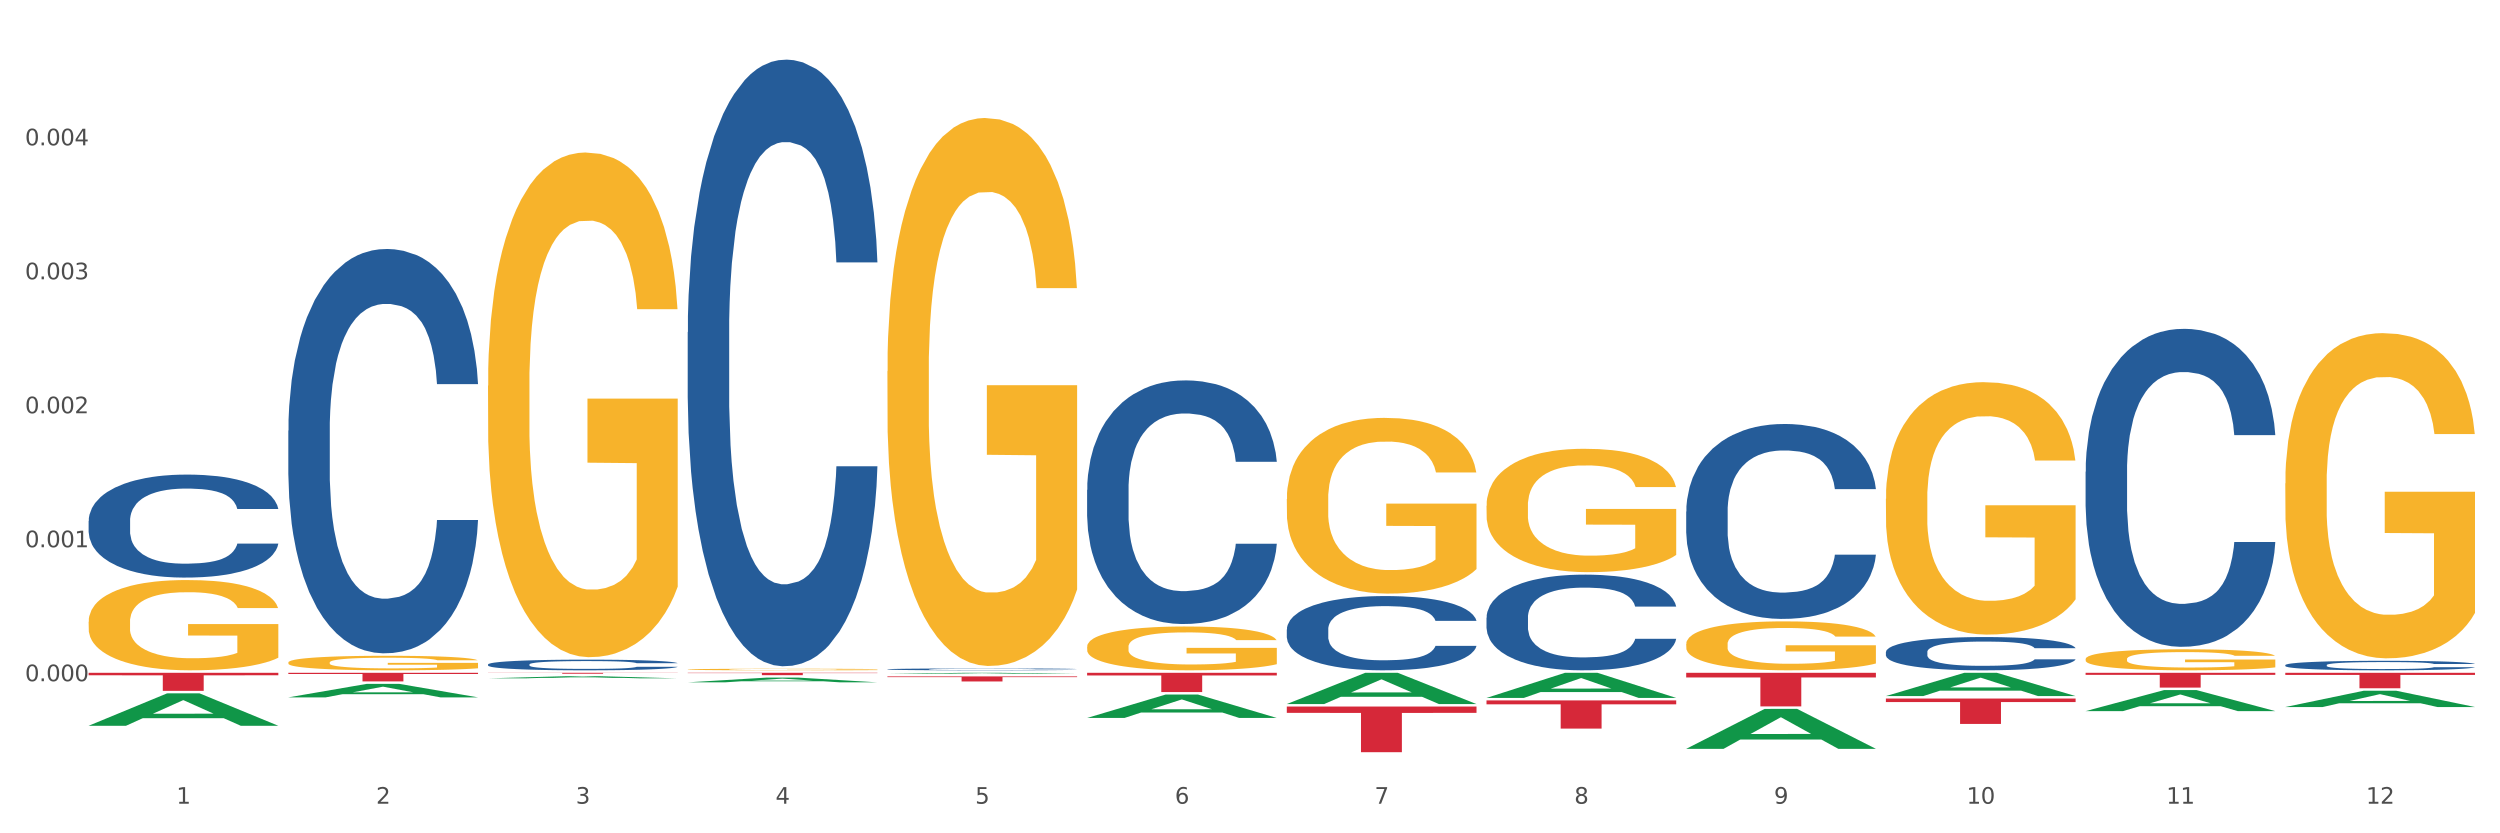 <?xml version="1.0" encoding="utf-8" standalone="no"?>
<!DOCTYPE svg PUBLIC "-//W3C//DTD SVG 1.1//EN"
  "http://www.w3.org/Graphics/SVG/1.1/DTD/svg11.dtd">
<svg xmlns:xlink="http://www.w3.org/1999/xlink" width="1080pt" height="360pt" viewBox="0 0 1080 360" xmlns="http://www.w3.org/2000/svg" version="1.1">
 <rect x="0" y="0" width="1080" height="360" fill="#333333" stroke="none"/>
 <defs>
  <style type="text/css">*{stroke-linejoin: round; stroke-linecap: butt}</style>
 </defs>
 <g id="figure_1">
  <g id="patch_1">
   <path d="M 0 360 
L 1080 360 
L 1080 0 
L 0 0 
z
" style="fill: #ffffff; stroke: #ffffff; stroke-linejoin: miter"/>
  </g>
  <g id="axes_1">
   <g id="matplotlib.axis_1">
    <g id="xtick_1">
     <g id="text_1">
      <!-- 1 -->
      <g style="fill: #4d4d4d" transform="translate(76.207 347.204) scale(0.096 -0.096)">
       <defs>
        <path id="DejaVuSans-31" d="M 794 531 
L 1825 531 
L 1825 4091 
L 703 3866 
L 703 4441 
L 1819 4666 
L 2450 4666 
L 2450 531 
L 3481 531 
L 3481 0 
L 794 0 
L 794 531 
z
" transform="scale(0.016)"/>
       </defs>
       <use xlink:href="#DejaVuSans-31"/>
      </g>
     </g>
    </g>
    <g id="xtick_2">
     <g id="text_2">
      <!-- 2 -->
      <g style="fill: #4d4d4d" transform="translate(162.476 347.204) scale(0.096 -0.096)">
       <defs>
        <path id="DejaVuSans-32" d="M 1228 531 
L 3431 531 
L 3431 0 
L 469 0 
L 469 531 
Q 828 903 1448 1529 
Q 2069 2156 2228 2338 
Q 2531 2678 2651 2914 
Q 2772 3150 2772 3378 
Q 2772 3750 2511 3984 
Q 2250 4219 1831 4219 
Q 1534 4219 1204 4116 
Q 875 4013 500 3803 
L 500 4441 
Q 881 4594 1212 4672 
Q 1544 4750 1819 4750 
Q 2544 4750 2975 4387 
Q 3406 4025 3406 3419 
Q 3406 3131 3298 2873 
Q 3191 2616 2906 2266 
Q 2828 2175 2409 1742 
Q 1991 1309 1228 531 
z
" transform="scale(0.016)"/>
       </defs>
       <use xlink:href="#DejaVuSans-32"/>
      </g>
     </g>
    </g>
    <g id="xtick_3">
     <g id="text_3">
      <!-- 3 -->
      <g style="fill: #4d4d4d" transform="translate(248.745 347.204) scale(0.096 -0.096)">
       <defs>
        <path id="DejaVuSans-33" d="M 2597 2516 
Q 3050 2419 3304 2112 
Q 3559 1806 3559 1356 
Q 3559 666 3084 287 
Q 2609 -91 1734 -91 
Q 1441 -91 1130 -33 
Q 819 25 488 141 
L 488 750 
Q 750 597 1062 519 
Q 1375 441 1716 441 
Q 2309 441 2620 675 
Q 2931 909 2931 1356 
Q 2931 1769 2642 2001 
Q 2353 2234 1838 2234 
L 1294 2234 
L 1294 2753 
L 1863 2753 
Q 2328 2753 2575 2939 
Q 2822 3125 2822 3475 
Q 2822 3834 2567 4026 
Q 2313 4219 1838 4219 
Q 1578 4219 1281 4162 
Q 984 4106 628 3988 
L 628 4550 
Q 988 4650 1302 4700 
Q 1616 4750 1894 4750 
Q 2613 4750 3031 4423 
Q 3450 4097 3450 3541 
Q 3450 3153 3228 2886 
Q 3006 2619 2597 2516 
z
" transform="scale(0.016)"/>
       </defs>
       <use xlink:href="#DejaVuSans-33"/>
      </g>
     </g>
    </g>
    <g id="xtick_4">
     <g id="text_4">
      <!-- 4 -->
      <g style="fill: #4d4d4d" transform="translate(335.014 347.204) scale(0.096 -0.096)">
       <defs>
        <path id="DejaVuSans-34" d="M 2419 4116 
L 825 1625 
L 2419 1625 
L 2419 4116 
z
M 2253 4666 
L 3047 4666 
L 3047 1625 
L 3713 1625 
L 3713 1100 
L 3047 1100 
L 3047 0 
L 2419 0 
L 2419 1100 
L 313 1100 
L 313 1709 
L 2253 4666 
z
" transform="scale(0.016)"/>
       </defs>
       <use xlink:href="#DejaVuSans-34"/>
      </g>
     </g>
    </g>
    <g id="xtick_5">
     <g id="text_5">
      <!-- 5 -->
      <g style="fill: #4d4d4d" transform="translate(421.284 347.204) scale(0.096 -0.096)">
       <defs>
        <path id="DejaVuSans-35" d="M 691 4666 
L 3169 4666 
L 3169 4134 
L 1269 4134 
L 1269 2991 
Q 1406 3038 1543 3061 
Q 1681 3084 1819 3084 
Q 2600 3084 3056 2656 
Q 3513 2228 3513 1497 
Q 3513 744 3044 326 
Q 2575 -91 1722 -91 
Q 1428 -91 1123 -41 
Q 819 9 494 109 
L 494 744 
Q 775 591 1075 516 
Q 1375 441 1709 441 
Q 2250 441 2565 725 
Q 2881 1009 2881 1497 
Q 2881 1984 2565 2268 
Q 2250 2553 1709 2553 
Q 1456 2553 1204 2497 
Q 953 2441 691 2322 
L 691 4666 
z
" transform="scale(0.016)"/>
       </defs>
       <use xlink:href="#DejaVuSans-35"/>
      </g>
     </g>
    </g>
    <g id="xtick_6">
     <g id="text_6">
      <!-- 6 -->
      <g style="fill: #4d4d4d" transform="translate(507.553 347.204) scale(0.096 -0.096)">
       <defs>
        <path id="DejaVuSans-36" d="M 2113 2584 
Q 1688 2584 1439 2293 
Q 1191 2003 1191 1497 
Q 1191 994 1439 701 
Q 1688 409 2113 409 
Q 2538 409 2786 701 
Q 3034 994 3034 1497 
Q 3034 2003 2786 2293 
Q 2538 2584 2113 2584 
z
M 3366 4563 
L 3366 3988 
Q 3128 4100 2886 4159 
Q 2644 4219 2406 4219 
Q 1781 4219 1451 3797 
Q 1122 3375 1075 2522 
Q 1259 2794 1537 2939 
Q 1816 3084 2150 3084 
Q 2853 3084 3261 2657 
Q 3669 2231 3669 1497 
Q 3669 778 3244 343 
Q 2819 -91 2113 -91 
Q 1303 -91 875 529 
Q 447 1150 447 2328 
Q 447 3434 972 4092 
Q 1497 4750 2381 4750 
Q 2619 4750 2861 4703 
Q 3103 4656 3366 4563 
z
" transform="scale(0.016)"/>
       </defs>
       <use xlink:href="#DejaVuSans-36"/>
      </g>
     </g>
    </g>
    <g id="xtick_7">
     <g id="text_7">
      <!-- 7 -->
      <g style="fill: #4d4d4d" transform="translate(593.822 347.204) scale(0.096 -0.096)">
       <defs>
        <path id="DejaVuSans-37" d="M 525 4666 
L 3525 4666 
L 3525 4397 
L 1831 0 
L 1172 0 
L 2766 4134 
L 525 4134 
L 525 4666 
z
" transform="scale(0.016)"/>
       </defs>
       <use xlink:href="#DejaVuSans-37"/>
      </g>
     </g>
    </g>
    <g id="xtick_8">
     <g id="text_8">
      <!-- 8 -->
      <g style="fill: #4d4d4d" transform="translate(680.091 347.204) scale(0.096 -0.096)">
       <defs>
        <path id="DejaVuSans-38" d="M 2034 2216 
Q 1584 2216 1326 1975 
Q 1069 1734 1069 1313 
Q 1069 891 1326 650 
Q 1584 409 2034 409 
Q 2484 409 2743 651 
Q 3003 894 3003 1313 
Q 3003 1734 2745 1975 
Q 2488 2216 2034 2216 
z
M 1403 2484 
Q 997 2584 770 2862 
Q 544 3141 544 3541 
Q 544 4100 942 4425 
Q 1341 4750 2034 4750 
Q 2731 4750 3128 4425 
Q 3525 4100 3525 3541 
Q 3525 3141 3298 2862 
Q 3072 2584 2669 2484 
Q 3125 2378 3379 2068 
Q 3634 1759 3634 1313 
Q 3634 634 3220 271 
Q 2806 -91 2034 -91 
Q 1263 -91 848 271 
Q 434 634 434 1313 
Q 434 1759 690 2068 
Q 947 2378 1403 2484 
z
M 1172 3481 
Q 1172 3119 1398 2916 
Q 1625 2713 2034 2713 
Q 2441 2713 2670 2916 
Q 2900 3119 2900 3481 
Q 2900 3844 2670 4047 
Q 2441 4250 2034 4250 
Q 1625 4250 1398 4047 
Q 1172 3844 1172 3481 
z
" transform="scale(0.016)"/>
       </defs>
       <use xlink:href="#DejaVuSans-38"/>
      </g>
     </g>
    </g>
    <g id="xtick_9">
     <g id="text_9">
      <!-- 9 -->
      <g style="fill: #4d4d4d" transform="translate(766.361 347.204) scale(0.096 -0.096)">
       <defs>
        <path id="DejaVuSans-39" d="M 703 97 
L 703 672 
Q 941 559 1184 500 
Q 1428 441 1663 441 
Q 2288 441 2617 861 
Q 2947 1281 2994 2138 
Q 2813 1869 2534 1725 
Q 2256 1581 1919 1581 
Q 1219 1581 811 2004 
Q 403 2428 403 3163 
Q 403 3881 828 4315 
Q 1253 4750 1959 4750 
Q 2769 4750 3195 4129 
Q 3622 3509 3622 2328 
Q 3622 1225 3098 567 
Q 2575 -91 1691 -91 
Q 1453 -91 1209 -44 
Q 966 3 703 97 
z
M 1959 2075 
Q 2384 2075 2632 2365 
Q 2881 2656 2881 3163 
Q 2881 3666 2632 3958 
Q 2384 4250 1959 4250 
Q 1534 4250 1286 3958 
Q 1038 3666 1038 3163 
Q 1038 2656 1286 2365 
Q 1534 2075 1959 2075 
z
" transform="scale(0.016)"/>
       </defs>
       <use xlink:href="#DejaVuSans-39"/>
      </g>
     </g>
    </g>
    <g id="xtick_10">
     <g id="text_10">
      <!-- 10 -->
      <g style="fill: #4d4d4d" transform="translate(849.576 347.204) scale(0.096 -0.096)">
       <defs>
        <path id="DejaVuSans-30" d="M 2034 4250 
Q 1547 4250 1301 3770 
Q 1056 3291 1056 2328 
Q 1056 1369 1301 889 
Q 1547 409 2034 409 
Q 2525 409 2770 889 
Q 3016 1369 3016 2328 
Q 3016 3291 2770 3770 
Q 2525 4250 2034 4250 
z
M 2034 4750 
Q 2819 4750 3233 4129 
Q 3647 3509 3647 2328 
Q 3647 1150 3233 529 
Q 2819 -91 2034 -91 
Q 1250 -91 836 529 
Q 422 1150 422 2328 
Q 422 3509 836 4129 
Q 1250 4750 2034 4750 
z
" transform="scale(0.016)"/>
       </defs>
       <use xlink:href="#DejaVuSans-31"/>
       <use xlink:href="#DejaVuSans-30" transform="translate(63.623 0)"/>
      </g>
     </g>
    </g>
    <g id="xtick_11">
     <g id="text_11">
      <!-- 11 -->
      <g style="fill: #4d4d4d" transform="translate(935.845 347.204) scale(0.096 -0.096)">
       <use xlink:href="#DejaVuSans-31"/>
       <use xlink:href="#DejaVuSans-31" transform="translate(63.623 0)"/>
      </g>
     </g>
    </g>
    <g id="xtick_12">
     <g id="text_12">
      <!-- 12 -->
      <g style="fill: #4d4d4d" transform="translate(1022.114 347.204) scale(0.096 -0.096)">
       <use xlink:href="#DejaVuSans-31"/>
       <use xlink:href="#DejaVuSans-32" transform="translate(63.623 0)"/>
      </g>
     </g>
    </g>
    <g id="xtick_13"/>
    <g id="xtick_14"/>
    <g id="xtick_15"/>
    <g id="xtick_16"/>
    <g id="xtick_17"/>
    <g id="xtick_18"/>
    <g id="xtick_19"/>
    <g id="xtick_20"/>
    <g id="xtick_21"/>
    <g id="xtick_22"/>
    <g id="xtick_23"/>
   </g>
   <g id="matplotlib.axis_2">
    <g id="ytick_1">
     <g id="text_13">
      <!-- 0.000 -->
      <g style="fill: #4d4d4d" transform="translate(10.8 294.287) scale(0.096 -0.096)">
       <defs>
        <path id="DejaVuSans-2e" d="M 684 794 
L 1344 794 
L 1344 0 
L 684 0 
L 684 794 
z
" transform="scale(0.016)"/>
       </defs>
       <use xlink:href="#DejaVuSans-30"/>
       <use xlink:href="#DejaVuSans-2e" transform="translate(63.623 0)"/>
       <use xlink:href="#DejaVuSans-30" transform="translate(95.41 0)"/>
       <use xlink:href="#DejaVuSans-30" transform="translate(159.033 0)"/>
       <use xlink:href="#DejaVuSans-30" transform="translate(222.656 0)"/>
      </g>
     </g>
    </g>
    <g id="ytick_2">
     <g id="text_14">
      <!-- 0.001 -->
      <g style="fill: #4d4d4d" transform="translate(10.8 236.412) scale(0.096 -0.096)">
       <use xlink:href="#DejaVuSans-30"/>
       <use xlink:href="#DejaVuSans-2e" transform="translate(63.623 0)"/>
       <use xlink:href="#DejaVuSans-30" transform="translate(95.41 0)"/>
       <use xlink:href="#DejaVuSans-30" transform="translate(159.033 0)"/>
       <use xlink:href="#DejaVuSans-31" transform="translate(222.656 0)"/>
      </g>
     </g>
    </g>
    <g id="ytick_3">
     <g id="text_15">
      <!-- 0.002 -->
      <g style="fill: #4d4d4d" transform="translate(10.8 178.536) scale(0.096 -0.096)">
       <use xlink:href="#DejaVuSans-30"/>
       <use xlink:href="#DejaVuSans-2e" transform="translate(63.623 0)"/>
       <use xlink:href="#DejaVuSans-30" transform="translate(95.41 0)"/>
       <use xlink:href="#DejaVuSans-30" transform="translate(159.033 0)"/>
       <use xlink:href="#DejaVuSans-32" transform="translate(222.656 0)"/>
      </g>
     </g>
    </g>
    <g id="ytick_4">
     <g id="text_16">
      <!-- 0.003 -->
      <g style="fill: #4d4d4d" transform="translate(10.8 120.661) scale(0.096 -0.096)">
       <use xlink:href="#DejaVuSans-30"/>
       <use xlink:href="#DejaVuSans-2e" transform="translate(63.623 0)"/>
       <use xlink:href="#DejaVuSans-30" transform="translate(95.41 0)"/>
       <use xlink:href="#DejaVuSans-30" transform="translate(159.033 0)"/>
       <use xlink:href="#DejaVuSans-33" transform="translate(222.656 0)"/>
      </g>
     </g>
    </g>
    <g id="ytick_5">
     <g id="text_17">
      <!-- 0.004 -->
      <g style="fill: #4d4d4d" transform="translate(10.8 62.785) scale(0.096 -0.096)">
       <use xlink:href="#DejaVuSans-30"/>
       <use xlink:href="#DejaVuSans-2e" transform="translate(63.623 0)"/>
       <use xlink:href="#DejaVuSans-30" transform="translate(95.41 0)"/>
       <use xlink:href="#DejaVuSans-30" transform="translate(159.033 0)"/>
       <use xlink:href="#DejaVuSans-34" transform="translate(222.656 0)"/>
      </g>
     </g>
    </g>
    <g id="ytick_6"/>
    <g id="ytick_7"/>
    <g id="ytick_8"/>
    <g id="ytick_9"/>
    <g id="ytick_10"/>
    <g id="ytick_11"/>
   </g>
   <g id="PolyCollection_1">
    <path d="M 38.283 313.513 
L 38.367 313.5 
L 72.164 299.534 
L 86.189 299.521 
L 120.239 313.54 
L 104.017 313.54 
L 96.666 310.275 
L 61.771 310.275 
L 61.518 310.328 
L 54.421 313.54 
L 38.283 313.54 
L 38.283 313.513 
L 66.165 308.327 
L 92.272 308.314 
L 79.345 302.509 
L 79.176 302.482 
L 79.007 302.522 
L 66.08 308.314 
L 66.165 308.327 
L 38.283 313.513 
z
" clip-path="url(#p7c872302ea)" style="fill: #109648"/>
    <path d="M 469.629 290.64 
L 551.585 290.64 
L 551.585 291.799 
L 519.346 291.807 
L 519.346 298.982 
L 501.673 298.982 
L 501.673 291.807 
L 469.629 291.799 
L 469.629 290.648 
L 469.629 290.64 
z
" clip-path="url(#p7c872302ea)" style="fill: #d62839"/>
    <path d="M 555.898 305.22 
L 637.854 305.22 
L 637.854 307.962 
L 605.615 307.98 
L 605.615 324.95 
L 587.943 324.95 
L 587.943 307.98 
L 555.898 307.962 
L 555.898 305.238 
L 555.898 305.22 
z
" clip-path="url(#p7c872302ea)" style="fill: #d62839"/>
    <path d="M 642.167 302.567 
L 724.123 302.567 
L 724.123 304.262 
L 691.885 304.273 
L 691.885 314.761 
L 674.212 314.761 
L 674.212 304.273 
L 642.167 304.262 
L 642.167 302.579 
L 642.167 302.567 
z
" clip-path="url(#p7c872302ea)" style="fill: #d62839"/>
    <path d="M 728.437 290.64 
L 810.392 290.64 
L 810.392 292.66 
L 778.154 292.673 
L 778.154 305.173 
L 760.481 305.173 
L 760.481 292.673 
L 728.437 292.66 
L 728.437 290.654 
L 728.437 290.64 
z
" clip-path="url(#p7c872302ea)" style="fill: #d62839"/>
    <path d="M 814.706 301.768 
L 896.662 301.768 
L 896.662 303.293 
L 864.423 303.303 
L 864.423 312.741 
L 846.75 312.741 
L 846.75 303.303 
L 814.706 303.293 
L 814.706 301.779 
L 814.706 301.768 
z
" clip-path="url(#p7c872302ea)" style="fill: #d62839"/>
    <path d="M 987.244 290.64 
L 1069.2 290.64 
L 1069.2 291.57 
L 1036.961 291.577 
L 1036.961 297.335 
L 1019.289 297.335 
L 1019.289 291.577 
L 987.244 291.57 
L 987.244 290.646 
L 987.244 290.64 
z
" clip-path="url(#p7c872302ea)" style="fill: #d62839"/>
    <path d="M 383.36 292.205 
L 465.316 292.205 
L 465.316 292.511 
L 433.077 292.513 
L 433.077 294.407 
L 415.404 294.407 
L 415.404 292.513 
L 383.36 292.511 
L 383.36 292.207 
L 383.36 292.205 
z
" clip-path="url(#p7c872302ea)" style="fill: #d62839"/>
    <path d="M 900.975 284.69 
L 901.072 284.681 
L 901.072 284.383 
L 901.265 284.125 
L 902.233 283.502 
L 903.684 282.988 
L 904.749 282.714 
L 905.813 282.489 
L 907.071 282.265 
L 908.619 282.033 
L 911.425 281.692 
L 913.167 281.518 
L 915.296 281.335 
L 919.166 281.07 
L 921.972 280.92 
L 924.875 280.796 
L 929.616 280.646 
L 932.712 280.58 
L 936.002 280.53 
L 939.969 280.497 
L 942.969 280.488 
L 949.549 280.513 
L 955.161 280.588 
L 957.87 280.646 
L 961.353 280.746 
L 963.192 280.812 
L 966.191 280.945 
L 969.288 281.119 
L 971.416 281.269 
L 974.609 281.551 
L 977.028 281.833 
L 979.254 282.182 
L 980.415 282.423 
L 981.286 282.647 
L 982.06 282.905 
L 982.834 283.311 
L 965.417 283.311 
L 964.74 283.021 
L 963.676 282.747 
L 962.127 282.481 
L 960.773 282.315 
L 958.451 282.107 
L 956.322 281.975 
L 954.096 281.875 
L 951.387 281.792 
L 949.258 281.75 
L 946.259 281.717 
L 940.356 281.726 
L 936.389 281.792 
L 933.68 281.875 
L 931.938 281.95 
L 930.39 282.033 
L 928.648 282.149 
L 926.616 282.323 
L 925.165 282.481 
L 923.714 282.68 
L 922.553 282.88 
L 921.488 283.112 
L 920.617 283.361 
L 919.94 283.619 
L 919.359 283.934 
L 918.876 284.457 
L 918.876 285.595 
L 919.069 285.852 
L 919.553 286.193 
L 920.134 286.45 
L 921.101 286.757 
L 921.972 286.965 
L 923.617 287.264 
L 925.455 287.513 
L 926.907 287.671 
L 928.358 287.804 
L 930.874 287.986 
L 933.68 288.136 
L 936.099 288.227 
L 939.389 288.31 
L 941.614 288.343 
L 943.549 288.36 
L 948.291 288.36 
L 951.677 288.335 
L 955.451 288.277 
L 958.354 288.202 
L 960.773 288.111 
L 963.482 287.961 
L 965.224 287.82 
L 965.224 286.085 
L 943.937 286.076 
L 943.937 284.922 
L 982.931 284.922 
L 982.931 288.31 
L 981.286 288.484 
L 979.447 288.642 
L 977.512 288.783 
L 974.609 288.958 
L 971.126 289.124 
L 968.03 289.24 
L 964.74 289.34 
L 960.87 289.431 
L 955.838 289.514 
L 952.742 289.547 
L 948.871 289.572 
L 944.324 289.58 
L 940.356 289.564 
L 936.486 289.522 
L 932.422 289.448 
L 928.455 289.34 
L 925.455 289.232 
L 922.456 289.099 
L 919.263 288.924 
L 916.747 288.758 
L 914.812 288.609 
L 912.683 288.418 
L 910.361 288.169 
L 908.619 287.945 
L 907.071 287.712 
L 905.426 287.413 
L 904.265 287.156 
L 903.104 286.832 
L 902.426 286.591 
L 901.652 286.218 
L 901.072 285.695 
L 900.975 284.69 
z
" clip-path="url(#p7c872302ea)" style="fill: #f7b32b"/>
    <path d="M 728.437 278.205 
L 728.533 278.185 
L 728.533 277.49 
L 728.727 276.891 
L 729.695 275.443 
L 731.146 274.245 
L 732.21 273.608 
L 733.275 273.087 
L 734.533 272.565 
L 736.081 272.024 
L 738.887 271.232 
L 740.628 270.827 
L 742.757 270.402 
L 746.628 269.784 
L 749.434 269.436 
L 752.336 269.147 
L 757.078 268.799 
L 760.174 268.644 
L 763.464 268.529 
L 767.431 268.451 
L 770.43 268.432 
L 777.01 268.49 
L 782.622 268.664 
L 785.332 268.799 
L 788.815 269.031 
L 790.653 269.185 
L 793.653 269.494 
L 796.749 269.9 
L 798.878 270.247 
L 802.071 270.904 
L 804.49 271.561 
L 806.716 272.372 
L 807.877 272.932 
L 808.747 273.454 
L 809.522 274.052 
L 810.296 274.999 
L 792.879 274.999 
L 792.201 274.323 
L 791.137 273.685 
L 789.589 273.067 
L 788.234 272.681 
L 785.912 272.198 
L 783.783 271.889 
L 781.558 271.657 
L 778.849 271.464 
L 776.72 271.368 
L 773.72 271.29 
L 767.818 271.31 
L 763.851 271.464 
L 761.142 271.657 
L 759.4 271.831 
L 757.852 272.024 
L 756.11 272.295 
L 754.078 272.7 
L 752.627 273.067 
L 751.175 273.531 
L 750.014 273.994 
L 748.95 274.535 
L 748.079 275.115 
L 747.402 275.713 
L 746.821 276.447 
L 746.337 277.664 
L 746.337 280.31 
L 746.531 280.909 
L 747.015 281.7 
L 747.595 282.299 
L 748.563 283.014 
L 749.434 283.497 
L 751.078 284.192 
L 752.917 284.771 
L 754.368 285.138 
L 755.82 285.447 
L 758.335 285.872 
L 761.142 286.22 
L 763.561 286.432 
L 766.85 286.625 
L 769.076 286.703 
L 771.011 286.741 
L 775.752 286.741 
L 779.139 286.683 
L 782.913 286.548 
L 785.815 286.374 
L 788.234 286.162 
L 790.944 285.814 
L 792.685 285.486 
L 792.685 281.449 
L 771.398 281.43 
L 771.398 278.745 
L 810.392 278.745 
L 810.392 286.625 
L 808.747 287.031 
L 806.909 287.398 
L 804.974 287.726 
L 802.071 288.132 
L 798.588 288.518 
L 795.491 288.789 
L 792.201 289.02 
L 788.331 289.233 
L 783.3 289.426 
L 780.203 289.503 
L 776.333 289.561 
L 771.785 289.58 
L 767.818 289.542 
L 763.948 289.445 
L 759.884 289.271 
L 755.916 289.02 
L 752.917 288.769 
L 749.917 288.46 
L 746.724 288.055 
L 744.209 287.668 
L 742.273 287.321 
L 740.145 286.877 
L 737.822 286.297 
L 736.081 285.776 
L 734.533 285.235 
L 732.888 284.54 
L 731.726 283.941 
L 730.565 283.188 
L 729.888 282.628 
L 729.114 281.758 
L 728.533 280.542 
L 728.437 278.205 
z
" clip-path="url(#p7c872302ea)" style="fill: #f7b32b"/>
    <path d="M 642.167 218.505 
L 642.264 218.456 
L 642.264 216.703 
L 642.458 215.194 
L 643.425 211.543 
L 644.877 208.525 
L 645.941 206.918 
L 647.005 205.604 
L 648.263 204.29 
L 649.811 202.926 
L 652.618 200.931 
L 654.359 199.908 
L 656.488 198.837 
L 660.358 197.279 
L 663.164 196.403 
L 666.067 195.673 
L 670.808 194.797 
L 673.905 194.407 
L 677.195 194.115 
L 681.162 193.92 
L 684.161 193.872 
L 690.741 194.018 
L 696.353 194.456 
L 699.062 194.797 
L 702.546 195.381 
L 704.384 195.77 
L 707.384 196.549 
L 710.48 197.571 
L 712.609 198.448 
L 715.802 200.103 
L 718.221 201.758 
L 720.446 203.803 
L 721.607 205.215 
L 722.478 206.529 
L 723.252 208.038 
L 724.026 210.423 
L 706.61 210.423 
L 705.932 208.72 
L 704.868 207.113 
L 703.32 205.555 
L 701.965 204.582 
L 699.643 203.365 
L 697.514 202.586 
L 695.289 202.002 
L 692.579 201.515 
L 690.451 201.271 
L 687.451 201.077 
L 681.549 201.125 
L 677.582 201.515 
L 674.872 202.002 
L 673.131 202.44 
L 671.582 202.926 
L 669.841 203.608 
L 667.809 204.63 
L 666.357 205.555 
L 664.906 206.724 
L 663.745 207.892 
L 662.681 209.255 
L 661.81 210.716 
L 661.132 212.225 
L 660.552 214.075 
L 660.068 217.142 
L 660.068 223.811 
L 660.262 225.32 
L 660.745 227.316 
L 661.326 228.825 
L 662.294 230.626 
L 663.164 231.843 
L 664.809 233.596 
L 666.648 235.056 
L 668.099 235.981 
L 669.551 236.76 
L 672.066 237.831 
L 674.872 238.708 
L 677.291 239.243 
L 680.581 239.73 
L 682.807 239.925 
L 684.742 240.022 
L 689.483 240.022 
L 692.87 239.876 
L 696.643 239.535 
L 699.546 239.097 
L 701.965 238.562 
L 704.674 237.685 
L 706.416 236.858 
L 706.416 226.683 
L 685.129 226.635 
L 685.129 219.868 
L 724.123 219.868 
L 724.123 239.73 
L 722.478 240.752 
L 720.64 241.677 
L 718.705 242.505 
L 715.802 243.527 
L 712.318 244.501 
L 709.222 245.182 
L 705.932 245.766 
L 702.062 246.302 
L 697.03 246.789 
L 693.934 246.983 
L 690.064 247.13 
L 685.516 247.178 
L 681.549 247.081 
L 677.678 246.837 
L 673.614 246.399 
L 669.647 245.766 
L 666.648 245.134 
L 663.648 244.355 
L 660.455 243.332 
L 657.939 242.359 
L 656.004 241.482 
L 653.875 240.363 
L 651.553 238.902 
L 649.811 237.588 
L 648.263 236.225 
L 646.618 234.472 
L 645.457 232.963 
L 644.296 231.065 
L 643.619 229.653 
L 642.845 227.462 
L 642.264 224.395 
L 642.167 218.505 
z
" clip-path="url(#p7c872302ea)" style="fill: #f7b32b"/>
    <path d="M 555.898 215.601 
L 555.995 215.532 
L 555.995 213.036 
L 556.189 210.887 
L 557.156 205.687 
L 558.608 201.389 
L 559.672 199.101 
L 560.736 197.229 
L 561.994 195.357 
L 563.542 193.416 
L 566.348 190.574 
L 568.09 189.118 
L 570.219 187.592 
L 574.089 185.374 
L 576.895 184.126 
L 579.798 183.086 
L 584.539 181.838 
L 587.636 181.284 
L 590.925 180.868 
L 594.893 180.59 
L 597.892 180.521 
L 604.472 180.729 
L 610.084 181.353 
L 612.793 181.838 
L 616.276 182.67 
L 618.115 183.225 
L 621.114 184.334 
L 624.211 185.79 
L 626.34 187.038 
L 629.533 189.395 
L 631.952 191.752 
L 634.177 194.664 
L 635.338 196.674 
L 636.209 198.546 
L 636.983 200.695 
L 637.757 204.093 
L 620.34 204.093 
L 619.663 201.666 
L 618.599 199.378 
L 617.051 197.16 
L 615.696 195.773 
L 613.374 194.04 
L 611.245 192.931 
L 609.019 192.099 
L 606.31 191.405 
L 604.181 191.059 
L 601.182 190.782 
L 595.28 190.851 
L 591.312 191.405 
L 588.603 192.099 
L 586.861 192.723 
L 585.313 193.416 
L 583.572 194.387 
L 581.54 195.842 
L 580.088 197.16 
L 578.637 198.824 
L 577.476 200.487 
L 576.411 202.429 
L 575.541 204.508 
L 574.863 206.658 
L 574.283 209.292 
L 573.799 213.66 
L 573.799 223.158 
L 573.992 225.307 
L 574.476 228.149 
L 575.057 230.299 
L 576.024 232.864 
L 576.895 234.597 
L 578.54 237.093 
L 580.379 239.173 
L 581.83 240.49 
L 583.281 241.599 
L 585.797 243.124 
L 588.603 244.372 
L 591.022 245.135 
L 594.312 245.828 
L 596.537 246.105 
L 598.473 246.244 
L 603.214 246.244 
L 606.6 246.036 
L 610.374 245.551 
L 613.277 244.927 
L 615.696 244.164 
L 618.405 242.916 
L 620.147 241.738 
L 620.147 227.248 
L 598.86 227.179 
L 598.86 217.542 
L 637.854 217.542 
L 637.854 245.828 
L 636.209 247.284 
L 634.371 248.601 
L 632.435 249.78 
L 629.533 251.236 
L 626.049 252.622 
L 622.953 253.593 
L 619.663 254.425 
L 615.793 255.187 
L 610.761 255.881 
L 607.665 256.158 
L 603.794 256.366 
L 599.247 256.435 
L 595.28 256.297 
L 591.409 255.95 
L 587.345 255.326 
L 583.378 254.425 
L 580.379 253.523 
L 577.379 252.414 
L 574.186 250.958 
L 571.67 249.572 
L 569.735 248.324 
L 567.606 246.729 
L 565.284 244.649 
L 563.542 242.778 
L 561.994 240.836 
L 560.349 238.341 
L 559.188 236.191 
L 558.027 233.488 
L 557.35 231.477 
L 556.576 228.357 
L 555.995 223.99 
L 555.898 215.601 
z
" clip-path="url(#p7c872302ea)" style="fill: #f7b32b"/>
    <path d="M 469.629 279.394 
L 469.726 279.377 
L 469.726 278.755 
L 469.919 278.219 
L 470.887 276.921 
L 472.338 275.849 
L 473.403 275.279 
L 474.467 274.812 
L 475.725 274.345 
L 477.273 273.861 
L 480.079 273.151 
L 481.821 272.788 
L 483.95 272.408 
L 487.82 271.854 
L 490.626 271.543 
L 493.529 271.284 
L 498.27 270.972 
L 501.366 270.834 
L 504.656 270.73 
L 508.623 270.661 
L 511.623 270.644 
L 518.203 270.696 
L 523.815 270.851 
L 526.524 270.972 
L 530.007 271.18 
L 531.846 271.318 
L 534.845 271.595 
L 537.942 271.958 
L 540.07 272.269 
L 543.263 272.857 
L 545.682 273.445 
L 547.908 274.172 
L 549.069 274.673 
L 549.94 275.14 
L 550.714 275.676 
L 551.488 276.524 
L 534.071 276.524 
L 533.394 275.918 
L 532.33 275.348 
L 530.781 274.794 
L 529.427 274.448 
L 527.104 274.016 
L 524.976 273.739 
L 522.75 273.532 
L 520.041 273.359 
L 517.912 273.273 
L 514.913 273.203 
L 509.01 273.221 
L 505.043 273.359 
L 502.334 273.532 
L 500.592 273.688 
L 499.044 273.861 
L 497.302 274.103 
L 495.27 274.466 
L 493.819 274.794 
L 492.368 275.209 
L 491.207 275.624 
L 490.142 276.109 
L 489.271 276.627 
L 488.594 277.164 
L 488.013 277.821 
L 487.53 278.91 
L 487.53 281.279 
L 487.723 281.816 
L 488.207 282.525 
L 488.788 283.061 
L 489.755 283.701 
L 490.626 284.133 
L 492.271 284.756 
L 494.109 285.274 
L 495.561 285.603 
L 497.012 285.88 
L 499.528 286.26 
L 502.334 286.571 
L 504.753 286.762 
L 508.043 286.935 
L 510.268 287.004 
L 512.203 287.038 
L 516.945 287.038 
L 520.331 286.986 
L 524.105 286.865 
L 527.008 286.71 
L 529.427 286.519 
L 532.136 286.208 
L 533.878 285.914 
L 533.878 282.3 
L 512.59 282.283 
L 512.59 279.879 
L 551.585 279.879 
L 551.585 286.935 
L 549.94 287.298 
L 548.101 287.626 
L 546.166 287.92 
L 543.263 288.283 
L 539.78 288.629 
L 536.684 288.871 
L 533.394 289.079 
L 529.523 289.269 
L 524.492 289.442 
L 521.396 289.511 
L 517.525 289.563 
L 512.978 289.58 
L 509.01 289.546 
L 505.14 289.459 
L 501.076 289.304 
L 497.109 289.079 
L 494.109 288.854 
L 491.11 288.577 
L 487.917 288.214 
L 485.401 287.868 
L 483.466 287.557 
L 481.337 287.159 
L 479.015 286.641 
L 477.273 286.174 
L 475.725 285.689 
L 474.08 285.067 
L 472.919 284.531 
L 471.758 283.856 
L 471.08 283.355 
L 470.306 282.577 
L 469.726 281.487 
L 469.629 279.394 
z
" clip-path="url(#p7c872302ea)" style="fill: #f7b32b"/>
    <path d="M 383.36 160.362 
L 383.457 160.146 
L 383.457 152.363 
L 383.65 145.66 
L 384.618 129.445 
L 386.069 116.041 
L 387.133 108.906 
L 388.198 103.068 
L 389.456 97.231 
L 391.004 91.177 
L 393.81 82.313 
L 395.552 77.773 
L 397.68 73.016 
L 401.551 66.098 
L 404.357 62.206 
L 407.26 58.963 
L 412.001 55.071 
L 415.097 53.342 
L 418.387 52.044 
L 422.354 51.18 
L 425.354 50.963 
L 431.933 51.612 
L 437.545 53.558 
L 440.255 55.071 
L 443.738 57.666 
L 445.577 59.395 
L 448.576 62.854 
L 451.672 67.395 
L 453.801 71.286 
L 456.994 78.637 
L 459.413 85.988 
L 461.639 95.069 
L 462.8 101.339 
L 463.671 107.176 
L 464.445 113.879 
L 465.219 124.472 
L 447.802 124.472 
L 447.125 116.905 
L 446.06 109.771 
L 444.512 102.852 
L 443.158 98.528 
L 440.835 93.123 
L 438.707 89.664 
L 436.481 87.069 
L 433.772 84.907 
L 431.643 83.826 
L 428.644 82.961 
L 422.741 83.178 
L 418.774 84.907 
L 416.065 87.069 
L 414.323 89.015 
L 412.775 91.177 
L 411.033 94.204 
L 409.001 98.744 
L 407.55 102.852 
L 406.098 108.041 
L 404.937 113.23 
L 403.873 119.284 
L 403.002 125.77 
L 402.325 132.472 
L 401.744 140.688 
L 401.26 154.309 
L 401.26 183.928 
L 401.454 190.631 
L 401.938 199.495 
L 402.518 206.197 
L 403.486 214.197 
L 404.357 219.602 
L 406.002 227.385 
L 407.84 233.871 
L 409.292 237.979 
L 410.743 241.439 
L 413.259 246.195 
L 416.065 250.087 
L 418.484 252.465 
L 421.774 254.627 
L 423.999 255.492 
L 425.934 255.924 
L 430.675 255.924 
L 434.062 255.276 
L 437.836 253.762 
L 440.739 251.816 
L 443.158 249.438 
L 445.867 245.546 
L 447.608 241.871 
L 447.608 196.684 
L 426.321 196.468 
L 426.321 166.416 
L 465.316 166.416 
L 465.316 254.627 
L 463.671 259.167 
L 461.832 263.275 
L 459.897 266.951 
L 456.994 271.491 
L 453.511 275.815 
L 450.415 278.842 
L 447.125 281.436 
L 443.254 283.814 
L 438.223 285.976 
L 435.126 286.841 
L 431.256 287.49 
L 426.708 287.706 
L 422.741 287.274 
L 418.871 286.193 
L 414.807 284.247 
L 410.84 281.436 
L 407.84 278.626 
L 404.841 275.166 
L 401.647 270.626 
L 399.132 266.302 
L 397.197 262.41 
L 395.068 257.438 
L 392.746 250.951 
L 391.004 245.114 
L 389.456 239.06 
L 387.811 231.277 
L 386.65 224.575 
L 385.489 216.143 
L 384.811 209.873 
L 384.037 200.144 
L 383.457 186.523 
L 383.36 160.362 
z
" clip-path="url(#p7c872302ea)" style="fill: #f7b32b"/>
    <path d="M 297.091 289.211 
L 297.187 289.211 
L 297.187 289.188 
L 297.381 289.169 
L 298.348 289.122 
L 299.8 289.083 
L 300.864 289.062 
L 301.929 289.045 
L 303.186 289.028 
L 304.735 289.011 
L 307.541 288.985 
L 309.282 288.972 
L 311.411 288.958 
L 315.282 288.938 
L 318.088 288.927 
L 320.99 288.917 
L 325.732 288.906 
L 328.828 288.901 
L 332.118 288.897 
L 336.085 288.895 
L 339.084 288.894 
L 345.664 288.896 
L 351.276 288.901 
L 353.986 288.906 
L 357.469 288.913 
L 359.307 288.918 
L 362.307 288.928 
L 365.403 288.942 
L 367.532 288.953 
L 370.725 288.974 
L 373.144 288.996 
L 375.369 289.022 
L 376.531 289.04 
L 377.401 289.057 
L 378.176 289.076 
L 378.95 289.107 
L 361.533 289.107 
L 360.855 289.085 
L 359.791 289.064 
L 358.243 289.044 
L 356.888 289.032 
L 354.566 289.016 
L 352.437 289.006 
L 350.212 288.999 
L 347.503 288.992 
L 345.374 288.989 
L 342.374 288.987 
L 336.472 288.987 
L 332.505 288.992 
L 329.796 288.999 
L 328.054 289.004 
L 326.506 289.011 
L 324.764 289.019 
L 322.732 289.033 
L 321.281 289.044 
L 319.829 289.059 
L 318.668 289.075 
L 317.604 289.092 
L 316.733 289.111 
L 316.056 289.13 
L 315.475 289.154 
L 314.991 289.194 
L 314.991 289.28 
L 315.185 289.299 
L 315.669 289.325 
L 316.249 289.344 
L 317.217 289.367 
L 318.088 289.383 
L 319.732 289.406 
L 321.571 289.424 
L 323.022 289.436 
L 324.474 289.446 
L 326.989 289.46 
L 329.796 289.471 
L 332.215 289.478 
L 335.504 289.485 
L 337.73 289.487 
L 339.665 289.488 
L 344.406 289.488 
L 347.793 289.486 
L 351.567 289.482 
L 354.469 289.476 
L 356.888 289.469 
L 359.598 289.458 
L 361.339 289.448 
L 361.339 289.317 
L 340.052 289.316 
L 340.052 289.229 
L 379.046 289.229 
L 379.046 289.485 
L 377.401 289.498 
L 375.563 289.51 
L 373.628 289.52 
L 370.725 289.533 
L 367.242 289.546 
L 364.145 289.555 
L 360.855 289.562 
L 356.985 289.569 
L 351.954 289.575 
L 348.857 289.578 
L 344.987 289.58 
L 340.439 289.58 
L 336.472 289.579 
L 332.602 289.576 
L 328.538 289.57 
L 324.57 289.562 
L 321.571 289.554 
L 318.571 289.544 
L 315.378 289.531 
L 312.863 289.518 
L 310.927 289.507 
L 308.799 289.493 
L 306.476 289.474 
L 304.735 289.457 
L 303.186 289.439 
L 301.542 289.417 
L 300.38 289.397 
L 299.219 289.373 
L 298.542 289.355 
L 297.768 289.327 
L 297.187 289.287 
L 297.091 289.211 
z
" clip-path="url(#p7c872302ea)" style="fill: #f7b32b"/>
    <path d="M 814.706 215.485 
L 814.803 215.385 
L 814.803 211.8 
L 814.996 208.712 
L 815.964 201.242 
L 817.415 195.067 
L 818.479 191.781 
L 819.544 189.092 
L 820.802 186.402 
L 822.35 183.614 
L 825.156 179.53 
L 826.898 177.439 
L 829.026 175.248 
L 832.897 172.061 
L 835.703 170.268 
L 838.606 168.774 
L 843.347 166.981 
L 846.443 166.184 
L 849.733 165.587 
L 853.7 165.188 
L 856.7 165.089 
L 863.279 165.388 
L 868.891 166.284 
L 871.601 166.981 
L 875.084 168.176 
L 876.923 168.973 
L 879.922 170.567 
L 883.018 172.658 
L 885.147 174.451 
L 888.34 177.837 
L 890.759 181.223 
L 892.985 185.407 
L 894.146 188.295 
L 895.017 190.984 
L 895.791 194.071 
L 896.565 198.952 
L 879.148 198.952 
L 878.471 195.466 
L 877.406 192.179 
L 875.858 188.992 
L 874.504 187 
L 872.181 184.51 
L 870.053 182.917 
L 867.827 181.721 
L 865.118 180.725 
L 862.989 180.228 
L 859.99 179.829 
L 854.087 179.929 
L 850.12 180.725 
L 847.411 181.721 
L 845.669 182.618 
L 844.121 183.614 
L 842.379 185.008 
L 840.347 187.1 
L 838.896 188.992 
L 837.444 191.382 
L 836.283 193.773 
L 835.219 196.561 
L 834.348 199.549 
L 833.671 202.637 
L 833.09 206.421 
L 832.606 212.696 
L 832.606 226.341 
L 832.8 229.428 
L 833.284 233.512 
L 833.864 236.599 
L 834.832 240.284 
L 835.703 242.774 
L 837.348 246.359 
L 839.186 249.347 
L 840.638 251.24 
L 842.089 252.833 
L 844.605 255.024 
L 847.411 256.817 
L 849.83 257.913 
L 853.12 258.909 
L 855.345 259.307 
L 857.28 259.506 
L 862.021 259.506 
L 865.408 259.207 
L 869.182 258.51 
L 872.085 257.614 
L 874.504 256.518 
L 877.213 254.726 
L 878.955 253.032 
L 878.955 232.217 
L 857.667 232.117 
L 857.667 218.273 
L 896.662 218.273 
L 896.662 258.909 
L 895.017 261 
L 893.178 262.892 
L 891.243 264.586 
L 888.34 266.677 
L 884.857 268.669 
L 881.761 270.063 
L 878.471 271.258 
L 874.6 272.354 
L 869.569 273.35 
L 866.472 273.748 
L 862.602 274.047 
L 858.054 274.147 
L 854.087 273.948 
L 850.217 273.45 
L 846.153 272.553 
L 842.186 271.258 
L 839.186 269.964 
L 836.187 268.37 
L 832.993 266.279 
L 830.478 264.287 
L 828.543 262.494 
L 826.414 260.203 
L 824.092 257.215 
L 822.35 254.526 
L 820.802 251.738 
L 819.157 248.152 
L 817.996 245.065 
L 816.835 241.18 
L 816.157 238.292 
L 815.383 233.81 
L 814.803 227.536 
L 814.706 215.485 
z
" clip-path="url(#p7c872302ea)" style="fill: #f7b32b"/>
    <path d="M 297.091 290.64 
L 379.046 290.64 
L 379.046 290.783 
L 346.808 290.784 
L 346.808 291.672 
L 329.135 291.672 
L 329.135 290.784 
L 297.091 290.783 
L 297.091 290.641 
L 297.091 290.64 
z
" clip-path="url(#p7c872302ea)" style="fill: #d62839"/>
    <path d="M 210.821 290.64 
L 292.777 290.64 
L 292.777 290.697 
L 260.539 290.698 
L 260.539 291.054 
L 242.866 291.054 
L 242.866 290.698 
L 210.821 290.697 
L 210.821 290.64 
L 210.821 290.64 
z
" clip-path="url(#p7c872302ea)" style="fill: #d62839"/>
    <path d="M 124.552 290.64 
L 206.508 290.64 
L 206.508 291.158 
L 174.269 291.161 
L 174.269 294.365 
L 156.597 294.365 
L 156.597 291.161 
L 124.552 291.158 
L 124.552 290.643 
L 124.552 290.64 
z
" clip-path="url(#p7c872302ea)" style="fill: #d62839"/>
    <path d="M 987.244 287.312 
L 987.341 287.309 
L 987.341 287.203 
L 987.632 287.06 
L 988.697 286.797 
L 990.054 286.598 
L 992.379 286.364 
L 993.638 286.267 
L 995.285 286.158 
L 998.675 285.981 
L 1002.55 285.83 
L 1005.263 285.748 
L 1007.297 285.695 
L 1011.85 285.601 
L 1014.466 285.56 
L 1017.178 285.526 
L 1019.503 285.503 
L 1023.378 285.477 
L 1026.478 285.465 
L 1030.063 285.462 
L 1033.066 285.465 
L 1037.038 285.481 
L 1042.85 285.526 
L 1045.078 285.552 
L 1048.081 285.597 
L 1051.181 285.657 
L 1053.7 285.717 
L 1056.606 285.804 
L 1059.609 285.917 
L 1062.516 286.06 
L 1064.55 286.191 
L 1066.197 286.331 
L 1067.65 286.5 
L 1068.716 286.684 
L 1069.2 286.838 
L 1051.472 286.838 
L 1050.988 286.699 
L 1050.019 286.549 
L 1049.05 286.447 
L 1047.985 286.364 
L 1046.338 286.27 
L 1044.885 286.21 
L 1042.463 286.139 
L 1040.235 286.094 
L 1038.394 286.067 
L 1036.166 286.045 
L 1031.419 286.022 
L 1028.028 286.022 
L 1025.897 286.03 
L 1023.282 286.048 
L 1021.053 286.075 
L 1018.438 286.12 
L 1016.403 286.169 
L 1014.369 286.233 
L 1013.207 286.278 
L 1011.463 286.361 
L 1010.3 286.428 
L 1008.75 286.545 
L 1007.879 286.628 
L 1006.329 286.842 
L 1005.65 287 
L 1005.36 287.109 
L 1005.166 287.23 
L 1005.166 287.816 
L 1005.747 288.08 
L 1006.232 288.192 
L 1007.007 288.32 
L 1008.46 288.486 
L 1010.591 288.648 
L 1012.819 288.764 
L 1014.66 288.836 
L 1016.403 288.888 
L 1018.147 288.93 
L 1020.278 288.967 
L 1022.022 288.99 
L 1024.638 289.012 
L 1027.738 289.024 
L 1030.16 289.024 
L 1035.1 289.005 
L 1037.328 288.986 
L 1039.46 288.96 
L 1041.785 288.918 
L 1043.625 288.873 
L 1044.691 288.839 
L 1046.435 288.768 
L 1047.791 288.693 
L 1048.953 288.606 
L 1049.728 288.531 
L 1050.6 288.418 
L 1051.278 288.29 
L 1051.472 288.223 
L 1069.2 288.223 
L 1068.813 288.358 
L 1068.134 288.49 
L 1066.778 288.666 
L 1065.713 288.768 
L 1064.066 288.892 
L 1062.322 288.997 
L 1059.9 289.114 
L 1057.672 289.201 
L 1055.347 289.276 
L 1052.828 289.343 
L 1048.275 289.438 
L 1046.628 289.464 
L 1043.141 289.509 
L 1040.428 289.535 
L 1036.456 289.562 
L 1032.388 289.577 
L 1028.125 289.58 
L 1024.347 289.573 
L 1020.182 289.55 
L 1017.566 289.528 
L 1014.66 289.494 
L 1011.269 289.441 
L 1008.072 289.377 
L 1005.069 289.302 
L 1002.26 289.216 
L 999.644 289.118 
L 996.254 288.956 
L 993.735 288.798 
L 991.894 288.651 
L 990.635 288.527 
L 989.375 288.369 
L 988.697 288.26 
L 987.632 287.997 
L 987.244 287.752 
L 987.244 287.312 
z
" clip-path="url(#p7c872302ea)" style="fill: #255c99"/>
    <path d="M 900.975 203.779 
L 901.072 203.654 
L 901.072 200.141 
L 901.363 195.374 
L 902.428 186.592 
L 903.784 179.943 
L 906.109 172.164 
L 907.369 168.903 
L 909.016 165.264 
L 912.406 159.368 
L 916.281 154.35 
L 918.994 151.59 
L 921.028 149.833 
L 925.581 146.697 
L 928.197 145.317 
L 930.909 144.188 
L 933.234 143.435 
L 937.109 142.557 
L 940.209 142.181 
L 943.794 142.055 
L 946.797 142.181 
L 950.768 142.682 
L 956.581 144.188 
L 958.809 145.066 
L 961.812 146.572 
L 964.912 148.579 
L 967.431 150.586 
L 970.337 153.472 
L 973.34 157.235 
L 976.246 162.003 
L 978.281 166.394 
L 979.928 171.035 
L 981.381 176.681 
L 982.446 182.828 
L 982.931 187.972 
L 965.203 187.972 
L 964.718 183.33 
L 963.75 178.312 
L 962.781 174.924 
L 961.715 172.164 
L 960.068 169.028 
L 958.615 167.021 
L 956.193 164.637 
L 953.965 163.132 
L 952.125 162.254 
L 949.897 161.501 
L 945.15 160.748 
L 941.759 160.748 
L 939.628 160.999 
L 937.012 161.626 
L 934.784 162.504 
L 932.169 164.01 
L 930.134 165.641 
L 928.1 167.774 
L 926.937 169.279 
L 925.194 172.039 
L 924.031 174.297 
L 922.481 178.186 
L 921.609 180.946 
L 920.059 188.097 
L 919.381 193.366 
L 919.091 197.005 
L 918.897 201.019 
L 918.897 220.59 
L 919.478 229.372 
L 919.962 233.136 
L 920.737 237.401 
L 922.191 242.921 
L 924.322 248.316 
L 926.55 252.205 
L 928.391 254.589 
L 930.134 256.345 
L 931.878 257.725 
L 934.009 258.98 
L 935.753 259.732 
L 938.369 260.485 
L 941.469 260.861 
L 943.89 260.861 
L 948.831 260.234 
L 951.059 259.607 
L 953.19 258.729 
L 955.515 257.349 
L 957.356 255.843 
L 958.422 254.714 
L 960.165 252.33 
L 961.522 249.821 
L 962.684 246.936 
L 963.459 244.427 
L 964.331 240.663 
L 965.009 236.398 
L 965.203 234.139 
L 982.931 234.139 
L 982.543 238.656 
L 981.865 243.047 
L 980.509 248.943 
L 979.443 252.33 
L 977.796 256.47 
L 976.053 259.983 
L 973.631 263.872 
L 971.403 266.758 
L 969.078 269.267 
L 966.559 271.525 
L 962.006 274.661 
L 960.359 275.54 
L 956.872 277.045 
L 954.159 277.923 
L 950.187 278.802 
L 946.119 279.303 
L 941.856 279.429 
L 938.078 279.178 
L 933.912 278.425 
L 931.297 277.672 
L 928.391 276.543 
L 925 274.787 
L 921.803 272.654 
L 918.8 270.145 
L 915.991 267.26 
L 913.375 263.998 
L 909.984 258.603 
L 907.466 253.334 
L 905.625 248.441 
L 904.366 244.301 
L 903.106 239.032 
L 902.428 235.394 
L 901.363 226.612 
L 900.975 218.458 
L 900.975 203.779 
z
" clip-path="url(#p7c872302ea)" style="fill: #255c99"/>
    <path d="M 814.706 281.665 
L 814.803 281.652 
L 814.803 281.284 
L 815.093 280.785 
L 816.159 279.866 
L 817.515 279.171 
L 819.84 278.357 
L 821.1 278.016 
L 822.746 277.635 
L 826.137 277.018 
L 830.012 276.493 
L 832.724 276.204 
L 834.759 276.02 
L 839.312 275.692 
L 841.928 275.548 
L 844.64 275.429 
L 846.965 275.351 
L 850.84 275.259 
L 853.94 275.219 
L 857.524 275.206 
L 860.527 275.219 
L 864.499 275.272 
L 870.312 275.429 
L 872.54 275.521 
L 875.543 275.679 
L 878.643 275.889 
L 881.162 276.099 
L 884.068 276.401 
L 887.071 276.795 
L 889.977 277.294 
L 892.012 277.753 
L 893.658 278.239 
L 895.112 278.829 
L 896.177 279.473 
L 896.662 280.011 
L 878.934 280.011 
L 878.449 279.525 
L 877.48 279 
L 876.512 278.646 
L 875.446 278.357 
L 873.799 278.029 
L 872.346 277.819 
L 869.924 277.569 
L 867.696 277.412 
L 865.856 277.32 
L 863.627 277.241 
L 858.881 277.162 
L 855.49 277.162 
L 853.359 277.188 
L 850.743 277.254 
L 848.515 277.346 
L 845.899 277.504 
L 843.865 277.674 
L 841.831 277.897 
L 840.668 278.055 
L 838.924 278.344 
L 837.762 278.58 
L 836.212 278.987 
L 835.34 279.276 
L 833.79 280.024 
L 833.112 280.575 
L 832.821 280.956 
L 832.628 281.376 
L 832.628 283.424 
L 833.209 284.343 
L 833.693 284.737 
L 834.468 285.183 
L 835.921 285.76 
L 838.053 286.325 
L 840.281 286.732 
L 842.121 286.981 
L 843.865 287.165 
L 845.609 287.309 
L 847.74 287.441 
L 849.484 287.52 
L 852.099 287.598 
L 855.199 287.638 
L 857.621 287.638 
L 862.562 287.572 
L 864.79 287.506 
L 866.921 287.414 
L 869.246 287.27 
L 871.087 287.113 
L 872.152 286.994 
L 873.896 286.745 
L 875.252 286.482 
L 876.415 286.181 
L 877.19 285.918 
L 878.062 285.524 
L 878.74 285.078 
L 878.934 284.842 
L 896.662 284.842 
L 896.274 285.314 
L 895.596 285.774 
L 894.24 286.391 
L 893.174 286.745 
L 891.527 287.178 
L 889.784 287.546 
L 887.362 287.953 
L 885.134 288.255 
L 882.809 288.517 
L 880.29 288.753 
L 875.737 289.082 
L 874.09 289.174 
L 870.602 289.331 
L 867.89 289.423 
L 863.918 289.515 
L 859.849 289.567 
L 855.587 289.58 
L 851.809 289.554 
L 847.643 289.475 
L 845.028 289.397 
L 842.121 289.279 
L 838.731 289.095 
L 835.534 288.872 
L 832.531 288.609 
L 829.721 288.307 
L 827.106 287.966 
L 823.715 287.401 
L 821.196 286.85 
L 819.356 286.338 
L 818.096 285.905 
L 816.837 285.354 
L 816.159 284.973 
L 815.093 284.054 
L 814.706 283.201 
L 814.706 281.665 
z
" clip-path="url(#p7c872302ea)" style="fill: #255c99"/>
    <path d="M 728.437 220.997 
L 728.534 220.92 
L 728.534 218.767 
L 728.824 215.844 
L 729.89 210.461 
L 731.246 206.384 
L 733.571 201.616 
L 734.83 199.617 
L 736.477 197.386 
L 739.868 193.772 
L 743.743 190.695 
L 746.455 189.003 
L 748.49 187.927 
L 753.043 186.004 
L 755.658 185.158 
L 758.371 184.466 
L 760.696 184.004 
L 764.571 183.466 
L 767.671 183.235 
L 771.255 183.158 
L 774.258 183.235 
L 778.23 183.543 
L 784.043 184.466 
L 786.271 185.004 
L 789.274 185.927 
L 792.374 187.157 
L 794.892 188.388 
L 797.799 190.157 
L 800.802 192.464 
L 803.708 195.387 
L 805.742 198.078 
L 807.389 200.924 
L 808.842 204.385 
L 809.908 208.153 
L 810.392 211.307 
L 792.664 211.307 
L 792.18 208.461 
L 791.211 205.385 
L 790.243 203.308 
L 789.177 201.616 
L 787.53 199.693 
L 786.077 198.463 
L 783.655 197.002 
L 781.427 196.079 
L 779.586 195.54 
L 777.358 195.079 
L 772.611 194.618 
L 769.221 194.618 
L 767.09 194.771 
L 764.474 195.156 
L 762.246 195.694 
L 759.63 196.617 
L 757.596 197.617 
L 755.561 198.924 
L 754.399 199.847 
L 752.655 201.539 
L 751.493 202.924 
L 749.943 205.308 
L 749.071 207 
L 747.521 211.383 
L 746.843 214.614 
L 746.552 216.844 
L 746.358 219.305 
L 746.358 231.303 
L 746.94 236.686 
L 747.424 238.993 
L 748.199 241.608 
L 749.652 244.992 
L 751.783 248.299 
L 754.011 250.683 
L 755.852 252.145 
L 757.596 253.221 
L 759.34 254.067 
L 761.471 254.836 
L 763.215 255.298 
L 765.83 255.759 
L 768.93 255.99 
L 771.352 255.99 
L 776.293 255.606 
L 778.521 255.221 
L 780.652 254.683 
L 782.977 253.837 
L 784.818 252.914 
L 785.883 252.222 
L 787.627 250.76 
L 788.983 249.222 
L 790.146 247.453 
L 790.921 245.915 
L 791.793 243.608 
L 792.471 240.993 
L 792.664 239.609 
L 810.392 239.609 
L 810.005 242.377 
L 809.327 245.069 
L 807.971 248.684 
L 806.905 250.76 
L 805.258 253.298 
L 803.514 255.452 
L 801.092 257.836 
L 798.864 259.605 
L 796.539 261.143 
L 794.021 262.527 
L 789.468 264.45 
L 787.821 264.988 
L 784.333 265.911 
L 781.621 266.45 
L 777.649 266.988 
L 773.58 267.296 
L 769.318 267.372 
L 765.54 267.219 
L 761.374 266.757 
L 758.758 266.296 
L 755.852 265.604 
L 752.461 264.527 
L 749.265 263.219 
L 746.262 261.681 
L 743.452 259.912 
L 740.837 257.913 
L 737.446 254.606 
L 734.927 251.376 
L 733.087 248.376 
L 731.827 245.838 
L 730.568 242.608 
L 729.89 240.378 
L 728.824 234.994 
L 728.437 229.995 
L 728.437 220.997 
z
" clip-path="url(#p7c872302ea)" style="fill: #255c99"/>
    <path d="M 642.167 266.814 
L 642.264 266.776 
L 642.264 265.719 
L 642.555 264.284 
L 643.621 261.641 
L 644.977 259.64 
L 647.302 257.299 
L 648.561 256.317 
L 650.208 255.223 
L 653.599 253.448 
L 657.474 251.938 
L 660.186 251.107 
L 662.22 250.579 
L 666.774 249.635 
L 669.389 249.219 
L 672.102 248.88 
L 674.427 248.653 
L 678.302 248.389 
L 681.402 248.275 
L 684.986 248.238 
L 687.989 248.275 
L 691.961 248.427 
L 697.773 248.88 
L 700.001 249.144 
L 703.005 249.597 
L 706.105 250.201 
L 708.623 250.805 
L 711.53 251.674 
L 714.533 252.806 
L 717.439 254.241 
L 719.473 255.562 
L 721.12 256.959 
L 722.573 258.658 
L 723.639 260.508 
L 724.123 262.056 
L 706.395 262.056 
L 705.911 260.659 
L 704.942 259.149 
L 703.973 258.13 
L 702.908 257.299 
L 701.261 256.355 
L 699.808 255.751 
L 697.386 255.034 
L 695.158 254.581 
L 693.317 254.316 
L 691.089 254.09 
L 686.342 253.863 
L 682.952 253.863 
L 680.82 253.939 
L 678.205 254.128 
L 675.977 254.392 
L 673.361 254.845 
L 671.327 255.336 
L 669.292 255.978 
L 668.13 256.431 
L 666.386 257.261 
L 665.224 257.941 
L 663.674 259.111 
L 662.802 259.942 
L 661.252 262.094 
L 660.574 263.68 
L 660.283 264.775 
L 660.089 265.983 
L 660.089 271.873 
L 660.67 274.516 
L 661.155 275.649 
L 661.93 276.932 
L 663.383 278.593 
L 665.514 280.217 
L 667.742 281.387 
L 669.583 282.105 
L 671.327 282.633 
L 673.07 283.049 
L 675.202 283.426 
L 676.945 283.653 
L 679.561 283.879 
L 682.661 283.993 
L 685.083 283.993 
L 690.023 283.804 
L 692.252 283.615 
L 694.383 283.351 
L 696.708 282.935 
L 698.548 282.482 
L 699.614 282.143 
L 701.358 281.425 
L 702.714 280.67 
L 703.876 279.802 
L 704.651 279.047 
L 705.523 277.914 
L 706.201 276.63 
L 706.395 275.951 
L 724.123 275.951 
L 723.736 277.31 
L 723.058 278.631 
L 721.701 280.406 
L 720.636 281.425 
L 718.989 282.671 
L 717.245 283.728 
L 714.823 284.899 
L 712.595 285.767 
L 710.27 286.522 
L 707.751 287.202 
L 703.198 288.146 
L 701.551 288.41 
L 698.064 288.863 
L 695.351 289.127 
L 691.38 289.392 
L 687.311 289.543 
L 683.048 289.58 
L 679.27 289.505 
L 675.105 289.278 
L 672.489 289.052 
L 669.583 288.712 
L 666.192 288.183 
L 662.995 287.542 
L 659.992 286.787 
L 657.183 285.918 
L 654.567 284.936 
L 651.177 283.313 
L 648.658 281.727 
L 646.817 280.255 
L 645.558 279.009 
L 644.299 277.423 
L 643.621 276.328 
L 642.555 273.685 
L 642.167 271.231 
L 642.167 266.814 
z
" clip-path="url(#p7c872302ea)" style="fill: #255c99"/>
    <path d="M 555.898 271.911 
L 555.995 271.882 
L 555.995 271.062 
L 556.286 269.948 
L 557.351 267.897 
L 558.708 266.344 
L 561.033 264.527 
L 562.292 263.765 
L 563.939 262.916 
L 567.329 261.538 
L 571.204 260.366 
L 573.917 259.722 
L 575.951 259.311 
L 580.504 258.579 
L 583.12 258.257 
L 585.832 257.993 
L 588.157 257.817 
L 592.032 257.612 
L 595.132 257.524 
L 598.717 257.495 
L 601.72 257.524 
L 605.692 257.641 
L 611.504 257.993 
L 613.732 258.198 
L 616.735 258.55 
L 619.835 259.018 
L 622.354 259.487 
L 625.26 260.161 
L 628.263 261.04 
L 631.17 262.154 
L 633.204 263.179 
L 634.851 264.264 
L 636.304 265.582 
L 637.37 267.018 
L 637.854 268.219 
L 620.126 268.219 
L 619.642 267.135 
L 618.673 265.963 
L 617.704 265.172 
L 616.638 264.527 
L 614.992 263.795 
L 613.538 263.326 
L 611.117 262.769 
L 608.889 262.417 
L 607.048 262.212 
L 604.82 262.037 
L 600.073 261.861 
L 596.682 261.861 
L 594.551 261.919 
L 591.936 262.066 
L 589.707 262.271 
L 587.092 262.623 
L 585.057 263.004 
L 583.023 263.502 
L 581.861 263.853 
L 580.117 264.498 
L 578.954 265.025 
L 577.404 265.934 
L 576.532 266.578 
L 574.982 268.249 
L 574.304 269.479 
L 574.014 270.329 
L 573.82 271.267 
L 573.82 275.838 
L 574.401 277.889 
L 574.886 278.768 
L 575.661 279.764 
L 577.114 281.054 
L 579.245 282.314 
L 581.473 283.222 
L 583.314 283.779 
L 585.057 284.189 
L 586.801 284.511 
L 588.932 284.804 
L 590.676 284.98 
L 593.292 285.156 
L 596.392 285.244 
L 598.814 285.244 
L 603.754 285.097 
L 605.982 284.951 
L 608.114 284.746 
L 610.439 284.423 
L 612.279 284.072 
L 613.345 283.808 
L 615.088 283.251 
L 616.445 282.665 
L 617.607 281.991 
L 618.382 281.405 
L 619.254 280.526 
L 619.932 279.53 
L 620.126 279.002 
L 637.854 279.002 
L 637.466 280.057 
L 636.788 281.083 
L 635.432 282.46 
L 634.366 283.251 
L 632.72 284.218 
L 630.976 285.039 
L 628.554 285.947 
L 626.326 286.621 
L 624.001 287.207 
L 621.482 287.734 
L 616.929 288.467 
L 615.282 288.672 
L 611.795 289.024 
L 609.082 289.229 
L 605.11 289.434 
L 601.042 289.551 
L 596.779 289.58 
L 593.001 289.522 
L 588.836 289.346 
L 586.22 289.17 
L 583.314 288.907 
L 579.923 288.496 
L 576.726 287.998 
L 573.723 287.412 
L 570.914 286.738 
L 568.298 285.976 
L 564.908 284.716 
L 562.389 283.486 
L 560.548 282.343 
L 559.289 281.376 
L 558.029 280.145 
L 557.351 279.295 
L 556.286 277.244 
L 555.898 275.34 
L 555.898 271.911 
z
" clip-path="url(#p7c872302ea)" style="fill: #255c99"/>
    <path d="M 469.629 211.622 
L 469.726 211.525 
L 469.726 208.834 
L 470.017 205.181 
L 471.082 198.453 
L 472.438 193.358 
L 474.763 187.398 
L 476.023 184.899 
L 477.67 182.112 
L 481.06 177.594 
L 484.935 173.749 
L 487.648 171.634 
L 489.682 170.288 
L 494.235 167.885 
L 496.851 166.828 
L 499.563 165.963 
L 501.888 165.386 
L 505.763 164.713 
L 508.863 164.425 
L 512.448 164.329 
L 515.451 164.425 
L 519.422 164.809 
L 525.235 165.963 
L 527.463 166.636 
L 530.466 167.789 
L 533.566 169.327 
L 536.085 170.865 
L 538.991 173.076 
L 541.994 175.96 
L 544.9 179.612 
L 546.935 182.977 
L 548.582 186.533 
L 550.035 190.859 
L 551.1 195.569 
L 551.585 199.51 
L 533.857 199.51 
L 533.372 195.953 
L 532.404 192.108 
L 531.435 189.513 
L 530.369 187.398 
L 528.722 184.995 
L 527.269 183.457 
L 524.847 181.631 
L 522.619 180.477 
L 520.779 179.805 
L 518.551 179.228 
L 513.804 178.651 
L 510.413 178.651 
L 508.282 178.843 
L 505.666 179.324 
L 503.438 179.997 
L 500.823 181.15 
L 498.788 182.4 
L 496.754 184.034 
L 495.591 185.187 
L 493.848 187.302 
L 492.685 189.032 
L 491.135 192.012 
L 490.263 194.127 
L 488.713 199.606 
L 488.035 203.643 
L 487.745 206.431 
L 487.551 209.507 
L 487.551 224.502 
L 488.132 231.231 
L 488.616 234.115 
L 489.391 237.383 
L 490.845 241.612 
L 492.976 245.746 
L 495.204 248.725 
L 497.044 250.552 
L 498.788 251.898 
L 500.532 252.955 
L 502.663 253.916 
L 504.407 254.493 
L 507.023 255.07 
L 510.123 255.358 
L 512.544 255.358 
L 517.485 254.877 
L 519.713 254.397 
L 521.844 253.724 
L 524.169 252.667 
L 526.01 251.513 
L 527.076 250.648 
L 528.819 248.822 
L 530.176 246.899 
L 531.338 244.688 
L 532.113 242.766 
L 532.985 239.882 
L 533.663 236.614 
L 533.857 234.884 
L 551.585 234.884 
L 551.197 238.344 
L 550.519 241.708 
L 549.163 246.226 
L 548.097 248.822 
L 546.45 251.994 
L 544.707 254.685 
L 542.285 257.665 
L 540.057 259.876 
L 537.732 261.798 
L 535.213 263.529 
L 530.66 265.932 
L 529.013 266.605 
L 525.526 267.758 
L 522.813 268.431 
L 518.841 269.104 
L 514.772 269.488 
L 510.51 269.584 
L 506.732 269.392 
L 502.566 268.815 
L 499.951 268.239 
L 497.044 267.374 
L 493.654 266.028 
L 490.457 264.394 
L 487.454 262.471 
L 484.645 260.26 
L 482.029 257.761 
L 478.638 253.628 
L 476.12 249.591 
L 474.279 245.842 
L 473.02 242.67 
L 471.76 238.632 
L 471.082 235.845 
L 470.017 229.116 
L 469.629 222.868 
L 469.629 211.622 
z
" clip-path="url(#p7c872302ea)" style="fill: #255c99"/>
    <path d="M 383.36 289.132 
L 383.457 289.131 
L 383.457 289.11 
L 383.747 289.082 
L 384.813 289.03 
L 386.169 288.99 
L 388.494 288.944 
L 389.754 288.925 
L 391.4 288.903 
L 394.791 288.868 
L 398.666 288.839 
L 401.378 288.822 
L 403.413 288.812 
L 407.966 288.793 
L 410.582 288.785 
L 413.294 288.778 
L 415.619 288.774 
L 419.494 288.769 
L 422.594 288.766 
L 426.178 288.766 
L 429.181 288.766 
L 433.153 288.769 
L 438.966 288.778 
L 441.194 288.783 
L 444.197 288.792 
L 447.297 288.804 
L 449.816 288.816 
L 452.722 288.833 
L 455.725 288.856 
L 458.631 288.884 
L 460.666 288.91 
L 462.312 288.937 
L 463.766 288.971 
L 464.831 289.007 
L 465.316 289.038 
L 447.588 289.038 
L 447.103 289.01 
L 446.134 288.981 
L 445.166 288.961 
L 444.1 288.944 
L 442.453 288.926 
L 441 288.914 
L 438.578 288.9 
L 436.35 288.891 
L 434.51 288.885 
L 432.281 288.881 
L 427.535 288.876 
L 424.144 288.876 
L 422.013 288.878 
L 419.397 288.882 
L 417.169 288.887 
L 414.553 288.896 
L 412.519 288.905 
L 410.485 288.918 
L 409.322 288.927 
L 407.578 288.943 
L 406.416 288.957 
L 404.866 288.98 
L 403.994 288.996 
L 402.444 289.039 
L 401.766 289.07 
L 401.475 289.092 
L 401.282 289.115 
L 401.282 289.231 
L 401.863 289.284 
L 402.347 289.306 
L 403.122 289.331 
L 404.575 289.364 
L 406.707 289.396 
L 408.935 289.419 
L 410.775 289.433 
L 412.519 289.444 
L 414.263 289.452 
L 416.394 289.459 
L 418.138 289.464 
L 420.753 289.468 
L 423.853 289.47 
L 426.275 289.47 
L 431.216 289.467 
L 433.444 289.463 
L 435.575 289.458 
L 437.9 289.449 
L 439.741 289.441 
L 440.806 289.434 
L 442.55 289.42 
L 443.906 289.405 
L 445.069 289.388 
L 445.844 289.373 
L 446.716 289.351 
L 447.394 289.325 
L 447.588 289.312 
L 465.316 289.312 
L 464.928 289.339 
L 464.25 289.365 
L 462.894 289.4 
L 461.828 289.42 
L 460.181 289.444 
L 458.437 289.465 
L 456.016 289.488 
L 453.788 289.505 
L 451.463 289.52 
L 448.944 289.534 
L 444.391 289.552 
L 442.744 289.557 
L 439.256 289.566 
L 436.544 289.572 
L 432.572 289.577 
L 428.503 289.58 
L 424.241 289.58 
L 420.463 289.579 
L 416.297 289.574 
L 413.682 289.57 
L 410.775 289.563 
L 407.385 289.553 
L 404.188 289.54 
L 401.185 289.525 
L 398.375 289.508 
L 395.76 289.489 
L 392.369 289.457 
L 389.85 289.426 
L 388.01 289.397 
L 386.75 289.372 
L 385.491 289.341 
L 384.813 289.319 
L 383.747 289.267 
L 383.36 289.219 
L 383.36 289.132 
z
" clip-path="url(#p7c872302ea)" style="fill: #255c99"/>
    <path d="M 297.091 143.514 
L 297.187 143.274 
L 297.187 136.573 
L 297.478 127.478 
L 298.544 110.724 
L 299.9 98.04 
L 302.225 83.201 
L 303.484 76.978 
L 305.131 70.037 
L 308.522 58.788 
L 312.397 49.215 
L 315.109 43.949 
L 317.144 40.598 
L 321.697 34.615 
L 324.312 31.982 
L 327.025 29.828 
L 329.35 28.392 
L 333.225 26.717 
L 336.325 25.999 
L 339.909 25.759 
L 342.912 25.999 
L 346.884 26.956 
L 352.697 29.828 
L 354.925 31.504 
L 357.928 34.376 
L 361.028 38.205 
L 363.546 42.034 
L 366.453 47.539 
L 369.456 54.719 
L 372.362 63.814 
L 374.396 72.191 
L 376.043 81.047 
L 377.496 91.817 
L 378.562 103.544 
L 379.046 113.357 
L 361.318 113.357 
L 360.834 104.502 
L 359.865 94.928 
L 358.896 88.466 
L 357.831 83.201 
L 356.184 77.217 
L 354.731 73.388 
L 352.309 68.84 
L 350.081 65.968 
L 348.24 64.293 
L 346.012 62.857 
L 341.265 61.421 
L 337.875 61.421 
L 335.744 61.9 
L 333.128 63.096 
L 330.9 64.772 
L 328.284 67.644 
L 326.25 70.755 
L 324.215 74.824 
L 323.053 77.696 
L 321.309 82.961 
L 320.147 87.269 
L 318.597 94.689 
L 317.725 99.954 
L 316.175 113.596 
L 315.497 123.649 
L 315.206 130.589 
L 315.012 138.248 
L 315.012 175.585 
L 315.594 192.339 
L 316.078 199.519 
L 316.853 207.656 
L 318.306 218.187 
L 320.437 228.479 
L 322.665 235.898 
L 324.506 240.446 
L 326.25 243.796 
L 327.994 246.429 
L 330.125 248.822 
L 331.869 250.258 
L 334.484 251.694 
L 337.584 252.412 
L 340.006 252.412 
L 344.947 251.216 
L 347.175 250.019 
L 349.306 248.344 
L 351.631 245.711 
L 353.472 242.839 
L 354.537 240.685 
L 356.281 236.137 
L 357.637 231.351 
L 358.8 225.846 
L 359.575 221.059 
L 360.446 213.879 
L 361.125 205.742 
L 361.318 201.433 
L 379.046 201.433 
L 378.659 210.05 
L 377.981 218.426 
L 376.625 229.675 
L 375.559 236.137 
L 373.912 244.036 
L 372.168 250.737 
L 369.746 258.157 
L 367.518 263.661 
L 365.193 268.448 
L 362.675 272.756 
L 358.121 278.74 
L 356.475 280.415 
L 352.987 283.287 
L 350.275 284.962 
L 346.303 286.638 
L 342.234 287.595 
L 337.972 287.834 
L 334.194 287.356 
L 330.028 285.92 
L 327.412 284.484 
L 324.506 282.33 
L 321.115 278.979 
L 317.919 274.91 
L 314.916 270.123 
L 312.106 264.619 
L 309.491 258.396 
L 306.1 248.104 
L 303.581 238.052 
L 301.741 228.718 
L 300.481 220.82 
L 299.222 210.768 
L 298.544 203.827 
L 297.478 187.073 
L 297.091 171.516 
L 297.091 143.514 
z
" clip-path="url(#p7c872302ea)" style="fill: #255c99"/>
    <path d="M 210.821 287.038 
L 210.918 287.034 
L 210.918 286.916 
L 211.209 286.756 
L 212.275 286.461 
L 213.631 286.238 
L 215.956 285.976 
L 217.215 285.867 
L 218.862 285.744 
L 222.253 285.546 
L 226.128 285.378 
L 228.84 285.285 
L 230.874 285.226 
L 235.428 285.12 
L 238.043 285.074 
L 240.756 285.036 
L 243.081 285.011 
L 246.956 284.981 
L 250.056 284.969 
L 253.64 284.964 
L 256.643 284.969 
L 260.615 284.986 
L 266.427 285.036 
L 268.655 285.066 
L 271.659 285.116 
L 274.759 285.184 
L 277.277 285.251 
L 280.183 285.348 
L 283.187 285.475 
L 286.093 285.635 
L 288.127 285.782 
L 289.774 285.938 
L 291.227 286.128 
L 292.293 286.334 
L 292.777 286.507 
L 275.049 286.507 
L 274.565 286.351 
L 273.596 286.183 
L 272.627 286.069 
L 271.562 285.976 
L 269.915 285.871 
L 268.462 285.803 
L 266.04 285.723 
L 263.812 285.673 
L 261.971 285.643 
L 259.743 285.618 
L 254.996 285.593 
L 251.606 285.593 
L 249.474 285.601 
L 246.859 285.622 
L 244.631 285.652 
L 242.015 285.702 
L 239.981 285.757 
L 237.946 285.829 
L 236.784 285.879 
L 235.04 285.972 
L 233.878 286.048 
L 232.328 286.179 
L 231.456 286.271 
L 229.906 286.512 
L 229.228 286.689 
L 228.937 286.811 
L 228.743 286.946 
L 228.743 287.603 
L 229.324 287.898 
L 229.809 288.025 
L 230.584 288.168 
L 232.037 288.354 
L 234.168 288.535 
L 236.396 288.666 
L 238.237 288.746 
L 239.981 288.805 
L 241.724 288.851 
L 243.856 288.893 
L 245.599 288.919 
L 248.215 288.944 
L 251.315 288.957 
L 253.737 288.957 
L 258.677 288.935 
L 260.905 288.914 
L 263.037 288.885 
L 265.362 288.839 
L 267.202 288.788 
L 268.268 288.75 
L 270.012 288.67 
L 271.368 288.586 
L 272.53 288.489 
L 273.305 288.404 
L 274.177 288.278 
L 274.855 288.135 
L 275.049 288.059 
L 292.777 288.059 
L 292.39 288.21 
L 291.712 288.358 
L 290.355 288.556 
L 289.29 288.67 
L 287.643 288.809 
L 285.899 288.927 
L 283.477 289.058 
L 281.249 289.155 
L 278.924 289.239 
L 276.405 289.315 
L 271.852 289.42 
L 270.205 289.45 
L 266.718 289.5 
L 264.005 289.53 
L 260.034 289.559 
L 255.965 289.576 
L 251.702 289.58 
L 247.924 289.572 
L 243.759 289.547 
L 241.143 289.521 
L 238.237 289.483 
L 234.846 289.424 
L 231.649 289.353 
L 228.646 289.269 
L 225.837 289.172 
L 223.221 289.062 
L 219.831 288.881 
L 217.312 288.704 
L 215.471 288.539 
L 214.212 288.4 
L 212.953 288.223 
L 212.275 288.101 
L 211.209 287.806 
L 210.821 287.532 
L 210.821 287.038 
z
" clip-path="url(#p7c872302ea)" style="fill: #255c99"/>
    <path d="M 124.552 186.044 
L 124.649 185.884 
L 124.649 181.418 
L 124.94 175.356 
L 126.005 164.189 
L 127.362 155.735 
L 129.687 145.844 
L 130.946 141.697 
L 132.593 137.07 
L 135.983 129.573 
L 139.858 123.192 
L 142.571 119.682 
L 144.605 117.449 
L 149.158 113.461 
L 151.774 111.706 
L 154.486 110.27 
L 156.811 109.313 
L 160.686 108.197 
L 163.786 107.718 
L 167.371 107.559 
L 170.374 107.718 
L 174.346 108.356 
L 180.158 110.27 
L 182.386 111.387 
L 185.389 113.301 
L 188.489 115.854 
L 191.008 118.406 
L 193.914 122.075 
L 196.917 126.861 
L 199.824 132.923 
L 201.858 138.506 
L 203.505 144.408 
L 204.958 151.587 
L 206.024 159.404 
L 206.508 165.944 
L 188.78 165.944 
L 188.296 160.042 
L 187.327 153.661 
L 186.358 149.354 
L 185.292 145.844 
L 183.646 141.856 
L 182.192 139.304 
L 179.771 136.273 
L 177.543 134.358 
L 175.702 133.242 
L 173.474 132.285 
L 168.727 131.328 
L 165.336 131.328 
L 163.205 131.647 
L 160.589 132.444 
L 158.361 133.561 
L 155.746 135.475 
L 153.711 137.549 
L 151.677 140.261 
L 150.515 142.175 
L 148.771 145.685 
L 147.608 148.556 
L 146.058 153.501 
L 145.186 157.011 
L 143.636 166.104 
L 142.958 172.804 
L 142.668 177.43 
L 142.474 182.534 
L 142.474 207.42 
L 143.055 218.587 
L 143.54 223.372 
L 144.315 228.796 
L 145.768 235.815 
L 147.899 242.675 
L 150.127 247.62 
L 151.968 250.651 
L 153.711 252.884 
L 155.455 254.639 
L 157.586 256.234 
L 159.33 257.191 
L 161.946 258.148 
L 165.046 258.627 
L 167.468 258.627 
L 172.408 257.829 
L 174.636 257.032 
L 176.768 255.915 
L 179.092 254.16 
L 180.933 252.246 
L 181.999 250.81 
L 183.742 247.779 
L 185.099 244.589 
L 186.261 240.92 
L 187.036 237.729 
L 187.908 232.944 
L 188.586 227.52 
L 188.78 224.649 
L 206.508 224.649 
L 206.12 230.391 
L 205.442 235.975 
L 204.086 243.472 
L 203.02 247.779 
L 201.374 253.044 
L 199.63 257.51 
L 197.208 262.456 
L 194.98 266.125 
L 192.655 269.315 
L 190.136 272.186 
L 185.583 276.175 
L 183.936 277.291 
L 180.449 279.206 
L 177.736 280.322 
L 173.764 281.439 
L 169.696 282.077 
L 165.433 282.236 
L 161.655 281.917 
L 157.49 280.96 
L 154.874 280.003 
L 151.968 278.567 
L 148.577 276.334 
L 145.38 273.622 
L 142.377 270.432 
L 139.568 266.763 
L 136.952 262.615 
L 133.562 255.756 
L 131.043 249.056 
L 129.202 242.834 
L 127.943 237.57 
L 126.683 230.87 
L 126.005 226.244 
L 124.94 215.077 
L 124.552 204.708 
L 124.552 186.044 
z
" clip-path="url(#p7c872302ea)" style="fill: #255c99"/>
    <path d="M 38.283 225.014 
L 38.38 224.974 
L 38.38 223.836 
L 38.67 222.292 
L 39.736 219.447 
L 41.092 217.293 
L 43.417 214.774 
L 44.677 213.717 
L 46.324 212.539 
L 49.714 210.629 
L 53.589 209.003 
L 56.302 208.109 
L 58.336 207.54 
L 62.889 206.524 
L 65.505 206.077 
L 68.217 205.712 
L 70.542 205.468 
L 74.417 205.183 
L 77.517 205.061 
L 81.101 205.021 
L 84.105 205.061 
L 88.076 205.224 
L 93.889 205.712 
L 96.117 205.996 
L 99.12 206.484 
L 102.22 207.134 
L 104.739 207.784 
L 107.645 208.719 
L 110.648 209.938 
L 113.554 211.482 
L 115.589 212.904 
L 117.236 214.408 
L 118.689 216.237 
L 119.754 218.228 
L 120.239 219.894 
L 102.511 219.894 
L 102.026 218.39 
L 101.058 216.765 
L 100.089 215.668 
L 99.023 214.774 
L 97.376 213.758 
L 95.923 213.108 
L 93.501 212.335 
L 91.273 211.848 
L 89.433 211.563 
L 87.205 211.32 
L 82.458 211.076 
L 79.067 211.076 
L 76.936 211.157 
L 74.32 211.36 
L 72.092 211.645 
L 69.477 212.132 
L 67.442 212.661 
L 65.408 213.351 
L 64.245 213.839 
L 62.502 214.733 
L 61.339 215.464 
L 59.789 216.724 
L 58.917 217.618 
L 57.367 219.935 
L 56.689 221.641 
L 56.399 222.82 
L 56.205 224.12 
L 56.205 230.46 
L 56.786 233.304 
L 57.27 234.523 
L 58.045 235.905 
L 59.498 237.693 
L 61.63 239.44 
L 63.858 240.7 
L 65.698 241.472 
L 67.442 242.041 
L 69.186 242.488 
L 71.317 242.894 
L 73.061 243.138 
L 75.677 243.382 
L 78.776 243.504 
L 81.198 243.504 
L 86.139 243.301 
L 88.367 243.098 
L 90.498 242.813 
L 92.823 242.366 
L 94.664 241.879 
L 95.73 241.513 
L 97.473 240.741 
L 98.83 239.928 
L 99.992 238.993 
L 100.767 238.181 
L 101.639 236.961 
L 102.317 235.58 
L 102.511 234.848 
L 120.239 234.848 
L 119.851 236.311 
L 119.173 237.734 
L 117.817 239.644 
L 116.751 240.741 
L 115.104 242.082 
L 113.361 243.22 
L 110.939 244.479 
L 108.711 245.414 
L 106.386 246.227 
L 103.867 246.958 
L 99.314 247.974 
L 97.667 248.259 
L 94.18 248.746 
L 91.467 249.031 
L 87.495 249.315 
L 83.426 249.478 
L 79.164 249.518 
L 75.386 249.437 
L 71.22 249.193 
L 68.605 248.949 
L 65.698 248.584 
L 62.308 248.015 
L 59.111 247.324 
L 56.108 246.511 
L 53.299 245.577 
L 50.683 244.52 
L 47.292 242.773 
L 44.774 241.066 
L 42.933 239.481 
L 41.674 238.14 
L 40.414 236.433 
L 39.736 235.255 
L 38.67 232.41 
L 38.283 229.769 
L 38.283 225.014 
z
" clip-path="url(#p7c872302ea)" style="fill: #255c99"/>
    <path d="M 38.283 268.601 
L 38.38 268.565 
L 38.38 267.283 
L 38.573 266.179 
L 39.541 263.507 
L 40.992 261.299 
L 42.057 260.124 
L 43.121 259.162 
L 44.379 258.2 
L 45.927 257.203 
L 48.733 255.743 
L 50.475 254.995 
L 52.603 254.211 
L 56.474 253.071 
L 59.28 252.43 
L 62.183 251.896 
L 66.924 251.255 
L 70.02 250.97 
L 73.31 250.756 
L 77.277 250.613 
L 80.277 250.578 
L 86.857 250.685 
L 92.469 251.005 
L 95.178 251.255 
L 98.661 251.682 
L 100.5 251.967 
L 103.499 252.537 
L 106.596 253.285 
L 108.724 253.926 
L 111.917 255.137 
L 114.336 256.348 
L 116.562 257.844 
L 117.723 258.877 
L 118.594 259.839 
L 119.368 260.943 
L 120.142 262.688 
L 102.725 262.688 
L 102.048 261.442 
L 100.983 260.266 
L 99.435 259.126 
L 98.081 258.414 
L 95.758 257.524 
L 93.63 256.954 
L 91.404 256.526 
L 88.695 256.17 
L 86.566 255.992 
L 83.567 255.849 
L 77.664 255.885 
L 73.697 256.17 
L 70.988 256.526 
L 69.246 256.847 
L 67.698 257.203 
L 65.956 257.702 
L 63.924 258.45 
L 62.473 259.126 
L 61.022 259.981 
L 59.86 260.836 
L 58.796 261.833 
L 57.925 262.902 
L 57.248 264.006 
L 56.667 265.36 
L 56.184 267.604 
L 56.184 272.483 
L 56.377 273.588 
L 56.861 275.048 
L 57.441 276.152 
L 58.409 277.47 
L 59.28 278.361 
L 60.925 279.643 
L 62.763 280.711 
L 64.215 281.388 
L 65.666 281.958 
L 68.182 282.742 
L 70.988 283.383 
L 73.407 283.775 
L 76.697 284.131 
L 78.922 284.273 
L 80.857 284.344 
L 85.599 284.344 
L 88.985 284.238 
L 92.759 283.988 
L 95.662 283.668 
L 98.081 283.276 
L 100.79 282.635 
L 102.532 282.029 
L 102.532 274.585 
L 81.244 274.549 
L 81.244 269.598 
L 120.239 269.598 
L 120.239 284.131 
L 118.594 284.879 
L 116.755 285.556 
L 114.82 286.161 
L 111.917 286.909 
L 108.434 287.621 
L 105.338 288.12 
L 102.048 288.548 
L 98.177 288.939 
L 93.146 289.296 
L 90.05 289.438 
L 86.179 289.545 
L 81.631 289.58 
L 77.664 289.509 
L 73.794 289.331 
L 69.73 289.011 
L 65.763 288.548 
L 62.763 288.084 
L 59.764 287.515 
L 56.571 286.767 
L 54.055 286.054 
L 52.12 285.413 
L 49.991 284.594 
L 47.669 283.525 
L 45.927 282.564 
L 44.379 281.566 
L 42.734 280.284 
L 41.573 279.18 
L 40.412 277.791 
L 39.734 276.758 
L 38.96 275.155 
L 38.38 272.911 
L 38.283 268.601 
z
" clip-path="url(#p7c872302ea)" style="fill: #f7b32b"/>
    <path d="M 987.244 208.829 
L 987.341 208.701 
L 987.341 204.082 
L 987.535 200.104 
L 988.502 190.481 
L 989.954 182.526 
L 991.018 178.292 
L 992.082 174.828 
L 993.34 171.364 
L 994.888 167.771 
L 997.694 162.51 
L 999.436 159.816 
L 1001.565 156.993 
L 1005.435 152.887 
L 1008.241 150.578 
L 1011.144 148.653 
L 1015.885 146.344 
L 1018.982 145.317 
L 1022.271 144.547 
L 1026.239 144.034 
L 1029.238 143.906 
L 1035.818 144.291 
L 1041.43 145.446 
L 1044.139 146.344 
L 1047.623 147.883 
L 1049.461 148.91 
L 1052.461 150.963 
L 1055.557 153.657 
L 1057.686 155.967 
L 1060.879 160.329 
L 1063.298 164.692 
L 1065.523 170.08 
L 1066.684 173.801 
L 1067.555 177.266 
L 1068.329 181.243 
L 1069.103 187.53 
L 1051.686 187.53 
L 1051.009 183.04 
L 1049.945 178.805 
L 1048.397 174.7 
L 1047.042 172.133 
L 1044.72 168.926 
L 1042.591 166.873 
L 1040.366 165.333 
L 1037.656 164.05 
L 1035.528 163.409 
L 1032.528 162.895 
L 1026.626 163.024 
L 1022.658 164.05 
L 1019.949 165.333 
L 1018.207 166.488 
L 1016.659 167.771 
L 1014.918 169.567 
L 1012.886 172.262 
L 1011.434 174.7 
L 1009.983 177.779 
L 1008.822 180.858 
L 1007.757 184.451 
L 1006.887 188.3 
L 1006.209 192.278 
L 1005.629 197.153 
L 1005.145 205.237 
L 1005.145 222.815 
L 1005.338 226.792 
L 1005.822 232.053 
L 1006.403 236.03 
L 1007.37 240.778 
L 1008.241 243.985 
L 1009.886 248.604 
L 1011.725 252.454 
L 1013.176 254.892 
L 1014.627 256.944 
L 1017.143 259.767 
L 1019.949 262.077 
L 1022.368 263.488 
L 1025.658 264.771 
L 1027.883 265.284 
L 1029.819 265.541 
L 1034.56 265.541 
L 1037.947 265.156 
L 1041.72 264.258 
L 1044.623 263.103 
L 1047.042 261.692 
L 1049.751 259.382 
L 1051.493 257.201 
L 1051.493 230.385 
L 1030.206 230.257 
L 1030.206 212.422 
L 1069.2 212.422 
L 1069.2 264.771 
L 1067.555 267.466 
L 1065.717 269.903 
L 1063.781 272.085 
L 1060.879 274.779 
L 1057.395 277.345 
L 1054.299 279.142 
L 1051.009 280.681 
L 1047.139 282.093 
L 1042.107 283.376 
L 1039.011 283.889 
L 1035.14 284.274 
L 1030.593 284.402 
L 1026.626 284.146 
L 1022.755 283.504 
L 1018.691 282.349 
L 1014.724 280.681 
L 1011.725 279.013 
L 1008.725 276.96 
L 1005.532 274.266 
L 1003.016 271.7 
L 1001.081 269.39 
L 998.952 266.439 
L 996.63 262.59 
L 994.888 259.126 
L 993.34 255.533 
L 991.695 250.914 
L 990.534 246.936 
L 989.373 241.933 
L 988.696 238.212 
L 987.922 232.438 
L 987.341 224.354 
L 987.244 208.829 
z
" clip-path="url(#p7c872302ea)" style="fill: #f7b32b"/>
    <path d="M 38.283 290.64 
L 120.239 290.64 
L 120.239 291.727 
L 88 291.734 
L 88 298.461 
L 70.327 298.461 
L 70.327 291.734 
L 38.283 291.727 
L 38.283 290.647 
L 38.283 290.64 
z
" clip-path="url(#p7c872302ea)" style="fill: #d62839"/>
    <path d="M 210.821 166.625 
L 210.918 166.426 
L 210.918 159.258 
L 211.112 153.086 
L 212.079 138.152 
L 213.531 125.807 
L 214.595 119.236 
L 215.659 113.86 
L 216.917 108.483 
L 218.465 102.908 
L 221.271 94.744 
L 223.013 90.563 
L 225.142 86.182 
L 229.012 79.811 
L 231.818 76.227 
L 234.721 73.24 
L 239.462 69.656 
L 242.559 68.063 
L 245.849 66.868 
L 249.816 66.072 
L 252.815 65.873 
L 259.395 66.47 
L 265.007 68.262 
L 267.716 69.656 
L 271.2 72.045 
L 273.038 73.638 
L 276.038 76.824 
L 279.134 81.005 
L 281.263 84.59 
L 284.456 91.359 
L 286.875 98.129 
L 289.1 106.492 
L 290.261 112.267 
L 291.132 117.643 
L 291.906 123.815 
L 292.68 133.572 
L 275.264 133.572 
L 274.586 126.603 
L 273.522 120.032 
L 271.974 113.661 
L 270.619 109.678 
L 268.297 104.7 
L 266.168 101.514 
L 263.943 99.125 
L 261.233 97.134 
L 259.105 96.138 
L 256.105 95.342 
L 250.203 95.541 
L 246.236 97.134 
L 243.526 99.125 
L 241.785 100.917 
L 240.236 102.908 
L 238.495 105.696 
L 236.463 109.877 
L 235.011 113.661 
L 233.56 118.439 
L 232.399 123.218 
L 231.335 128.793 
L 230.464 134.767 
L 229.786 140.939 
L 229.206 148.506 
L 228.722 161.05 
L 228.722 188.329 
L 228.916 194.502 
L 229.399 202.665 
L 229.98 208.838 
L 230.947 216.205 
L 231.818 221.183 
L 233.463 228.351 
L 235.302 234.325 
L 236.753 238.108 
L 238.204 241.294 
L 240.72 245.675 
L 243.526 249.259 
L 245.945 251.449 
L 249.235 253.44 
L 251.461 254.237 
L 253.396 254.635 
L 258.137 254.635 
L 261.524 254.037 
L 265.297 252.644 
L 268.2 250.852 
L 270.619 248.661 
L 273.328 245.077 
L 275.07 241.692 
L 275.07 200.077 
L 253.783 199.878 
L 253.783 172.201 
L 292.777 172.201 
L 292.777 253.44 
L 291.132 257.622 
L 289.294 261.405 
L 287.359 264.79 
L 284.456 268.971 
L 280.972 272.954 
L 277.876 275.741 
L 274.586 278.131 
L 270.716 280.321 
L 265.684 282.312 
L 262.588 283.108 
L 258.718 283.706 
L 254.17 283.905 
L 250.203 283.507 
L 246.332 282.511 
L 242.268 280.719 
L 238.301 278.131 
L 235.302 275.542 
L 232.302 272.356 
L 229.109 268.175 
L 226.593 264.192 
L 224.658 260.608 
L 222.529 256.029 
L 220.207 250.055 
L 218.465 244.679 
L 216.917 239.104 
L 215.272 231.936 
L 214.111 225.763 
L 212.95 217.997 
L 212.273 212.223 
L 211.499 203.263 
L 210.918 190.719 
L 210.821 166.625 
z
" clip-path="url(#p7c872302ea)" style="fill: #f7b32b"/>
    <path d="M 124.552 286.2 
L 124.649 286.194 
L 124.649 285.988 
L 124.842 285.81 
L 125.81 285.379 
L 127.261 285.023 
L 128.326 284.834 
L 129.39 284.679 
L 130.648 284.524 
L 132.196 284.363 
L 135.002 284.128 
L 136.744 284.008 
L 138.873 283.881 
L 142.743 283.698 
L 145.549 283.594 
L 148.452 283.508 
L 153.193 283.405 
L 156.289 283.359 
L 159.579 283.325 
L 163.546 283.302 
L 166.546 283.296 
L 173.126 283.313 
L 178.738 283.365 
L 181.447 283.405 
L 184.93 283.474 
L 186.769 283.52 
L 189.768 283.612 
L 192.865 283.732 
L 194.994 283.835 
L 198.187 284.031 
L 200.606 284.226 
L 202.831 284.467 
L 203.992 284.633 
L 204.863 284.788 
L 205.637 284.966 
L 206.411 285.247 
L 188.994 285.247 
L 188.317 285.046 
L 187.253 284.857 
L 185.705 284.673 
L 184.35 284.559 
L 182.028 284.415 
L 179.899 284.323 
L 177.673 284.254 
L 174.964 284.197 
L 172.835 284.168 
L 169.836 284.145 
L 163.934 284.151 
L 159.966 284.197 
L 157.257 284.254 
L 155.515 284.306 
L 153.967 284.363 
L 152.226 284.444 
L 150.194 284.564 
L 148.742 284.673 
L 147.291 284.811 
L 146.13 284.949 
L 145.065 285.11 
L 144.194 285.282 
L 143.517 285.46 
L 142.937 285.678 
L 142.453 286.039 
L 142.453 286.826 
L 142.646 287.004 
L 143.13 287.239 
L 143.711 287.417 
L 144.678 287.629 
L 145.549 287.773 
L 147.194 287.979 
L 149.032 288.151 
L 150.484 288.26 
L 151.935 288.352 
L 154.451 288.479 
L 157.257 288.582 
L 159.676 288.645 
L 162.966 288.702 
L 165.191 288.725 
L 167.127 288.737 
L 171.868 288.737 
L 175.254 288.72 
L 179.028 288.679 
L 181.931 288.628 
L 184.35 288.565 
L 187.059 288.461 
L 188.801 288.364 
L 188.801 287.164 
L 167.514 287.158 
L 167.514 286.361 
L 206.508 286.361 
L 206.508 288.702 
L 204.863 288.823 
L 203.025 288.932 
L 201.089 289.029 
L 198.187 289.15 
L 194.703 289.265 
L 191.607 289.345 
L 188.317 289.414 
L 184.447 289.477 
L 179.415 289.535 
L 176.319 289.557 
L 172.448 289.575 
L 167.901 289.58 
L 163.934 289.569 
L 160.063 289.54 
L 155.999 289.489 
L 152.032 289.414 
L 149.032 289.339 
L 146.033 289.248 
L 142.84 289.127 
L 140.324 289.012 
L 138.389 288.909 
L 136.26 288.777 
L 133.938 288.605 
L 132.196 288.45 
L 130.648 288.289 
L 129.003 288.083 
L 127.842 287.905 
L 126.681 287.681 
L 126.004 287.514 
L 125.23 287.256 
L 124.649 286.894 
L 124.552 286.2 
z
" clip-path="url(#p7c872302ea)" style="fill: #f7b32b"/>
    <path d="M 900.975 290.64 
L 982.931 290.64 
L 982.931 291.531 
L 950.692 291.537 
L 950.692 297.05 
L 933.019 297.05 
L 933.019 291.537 
L 900.975 291.531 
L 900.975 290.646 
L 900.975 290.64 
z
" clip-path="url(#p7c872302ea)" style="fill: #d62839"/>
    <path d="M 383.36 291.145 
L 383.444 291.144 
L 417.24 290.64 
L 431.266 290.64 
L 465.316 291.146 
L 449.093 291.146 
L 441.743 291.028 
L 406.848 291.028 
L 406.595 291.03 
L 399.497 291.146 
L 383.36 291.146 
L 383.36 291.145 
L 411.242 290.958 
L 437.349 290.957 
L 424.422 290.748 
L 424.253 290.747 
L 424.084 290.748 
L 411.157 290.957 
L 411.242 290.958 
L 383.36 291.145 
z
" clip-path="url(#p7c872302ea)" style="fill: #109648"/>
    <path d="M 642.167 301.488 
L 642.252 301.477 
L 676.048 290.65 
L 690.074 290.64 
L 724.123 301.508 
L 707.901 301.508 
L 700.55 298.977 
L 665.656 298.977 
L 665.402 299.018 
L 658.305 301.508 
L 642.167 301.508 
L 642.167 301.488 
L 670.049 297.467 
L 696.157 297.457 
L 683.23 292.956 
L 683.061 292.936 
L 682.892 292.967 
L 669.965 297.457 
L 670.049 297.467 
L 642.167 301.488 
z
" clip-path="url(#p7c872302ea)" style="fill: #109648"/>
    <path d="M 297.091 294.767 
L 297.175 294.765 
L 330.971 292.734 
L 344.997 292.732 
L 379.046 294.771 
L 362.824 294.771 
L 355.474 294.296 
L 320.579 294.296 
L 320.325 294.304 
L 313.228 294.771 
L 297.091 294.771 
L 297.091 294.767 
L 324.972 294.013 
L 351.08 294.011 
L 338.153 293.166 
L 337.984 293.163 
L 337.815 293.168 
L 324.888 294.011 
L 324.972 294.013 
L 297.091 294.767 
z
" clip-path="url(#p7c872302ea)" style="fill: #109648"/>
    <path d="M 210.821 293.044 
L 210.906 293.043 
L 244.702 292.114 
L 258.728 292.113 
L 292.777 293.046 
L 276.555 293.046 
L 269.204 292.829 
L 234.31 292.829 
L 234.056 292.832 
L 226.959 293.046 
L 210.821 293.046 
L 210.821 293.044 
L 238.703 292.699 
L 264.811 292.698 
L 251.884 292.312 
L 251.715 292.31 
L 251.546 292.313 
L 238.619 292.698 
L 238.703 292.699 
L 210.821 293.044 
z
" clip-path="url(#p7c872302ea)" style="fill: #109648"/>
    <path d="M 124.552 301.255 
L 124.637 301.25 
L 158.433 295.43 
L 172.458 295.425 
L 206.508 301.266 
L 190.286 301.266 
L 182.935 299.906 
L 148.041 299.906 
L 147.787 299.928 
L 140.69 301.266 
L 124.552 301.266 
L 124.552 301.255 
L 152.434 299.094 
L 178.542 299.089 
L 165.615 296.67 
L 165.446 296.659 
L 165.277 296.675 
L 152.35 299.089 
L 152.434 299.094 
L 124.552 301.255 
z
" clip-path="url(#p7c872302ea)" style="fill: #109648"/>
    <path d="M 728.437 323.474 
L 728.521 323.458 
L 762.317 306.248 
L 776.343 306.232 
L 810.392 323.506 
L 794.17 323.506 
L 786.82 319.484 
L 751.925 319.484 
L 751.672 319.549 
L 744.574 323.506 
L 728.437 323.506 
L 728.437 323.474 
L 756.318 317.083 
L 782.426 317.067 
L 769.499 309.914 
L 769.33 309.882 
L 769.161 309.93 
L 756.234 317.067 
L 756.318 317.083 
L 728.437 323.474 
z
" clip-path="url(#p7c872302ea)" style="fill: #109648"/>
    <path d="M 814.706 300.69 
L 814.79 300.68 
L 848.587 290.649 
L 862.612 290.64 
L 896.662 300.709 
L 880.439 300.709 
L 873.089 298.364 
L 838.194 298.364 
L 837.941 298.402 
L 830.844 300.709 
L 814.706 300.709 
L 814.706 300.69 
L 842.588 296.965 
L 868.695 296.955 
L 855.768 292.786 
L 855.599 292.767 
L 855.43 292.796 
L 842.503 296.955 
L 842.588 296.965 
L 814.706 300.69 
z
" clip-path="url(#p7c872302ea)" style="fill: #109648"/>
    <path d="M 900.975 307.188 
L 901.06 307.18 
L 934.856 298.118 
L 948.881 298.11 
L 982.931 307.205 
L 966.709 307.205 
L 959.358 305.087 
L 924.463 305.087 
L 924.21 305.122 
L 917.113 307.205 
L 900.975 307.205 
L 900.975 307.188 
L 928.857 303.823 
L 954.964 303.815 
L 942.037 300.048 
L 941.868 300.031 
L 941.699 300.057 
L 928.772 303.815 
L 928.857 303.823 
L 900.975 307.188 
z
" clip-path="url(#p7c872302ea)" style="fill: #109648"/>
    <path d="M 469.629 310.141 
L 469.714 310.131 
L 503.51 300.051 
L 517.535 300.042 
L 551.585 310.16 
L 535.363 310.16 
L 528.012 307.803 
L 493.117 307.803 
L 492.864 307.841 
L 485.767 310.16 
L 469.629 310.16 
L 469.629 310.141 
L 497.511 306.397 
L 523.618 306.388 
L 510.691 302.198 
L 510.522 302.179 
L 510.353 302.208 
L 497.426 306.388 
L 497.511 306.397 
L 469.629 310.141 
z
" clip-path="url(#p7c872302ea)" style="fill: #109648"/>
    <path d="M 987.244 305.427 
L 987.329 305.42 
L 1021.125 298.401 
L 1035.15 298.395 
L 1069.2 305.44 
L 1052.978 305.44 
L 1045.627 303.8 
L 1010.733 303.8 
L 1010.479 303.826 
L 1003.382 305.44 
L 987.244 305.44 
L 987.244 305.427 
L 1015.126 302.821 
L 1041.234 302.814 
L 1028.307 299.896 
L 1028.138 299.883 
L 1027.969 299.903 
L 1015.042 302.814 
L 1015.126 302.821 
L 987.244 305.427 
z
" clip-path="url(#p7c872302ea)" style="fill: #109648"/>
    <path d="M 555.898 304.135 
L 555.983 304.122 
L 589.779 290.653 
L 603.804 290.64 
L 637.854 304.16 
L 621.632 304.16 
L 614.281 301.012 
L 579.387 301.012 
L 579.133 301.063 
L 572.036 304.16 
L 555.898 304.16 
L 555.898 304.135 
L 583.78 299.133 
L 609.888 299.12 
L 596.961 293.522 
L 596.792 293.496 
L 596.623 293.534 
L 583.696 299.12 
L 583.78 299.133 
L 555.898 304.135 
z
" clip-path="url(#p7c872302ea)" style="fill: #109648"/>
   </g>
  </g>
 </g>
 <defs>
  <clipPath id="p7c872302ea">
   <rect x="38.283" y="10.8" width="1030.917" height="329.109"/>
  </clipPath>
 </defs>
</svg>
